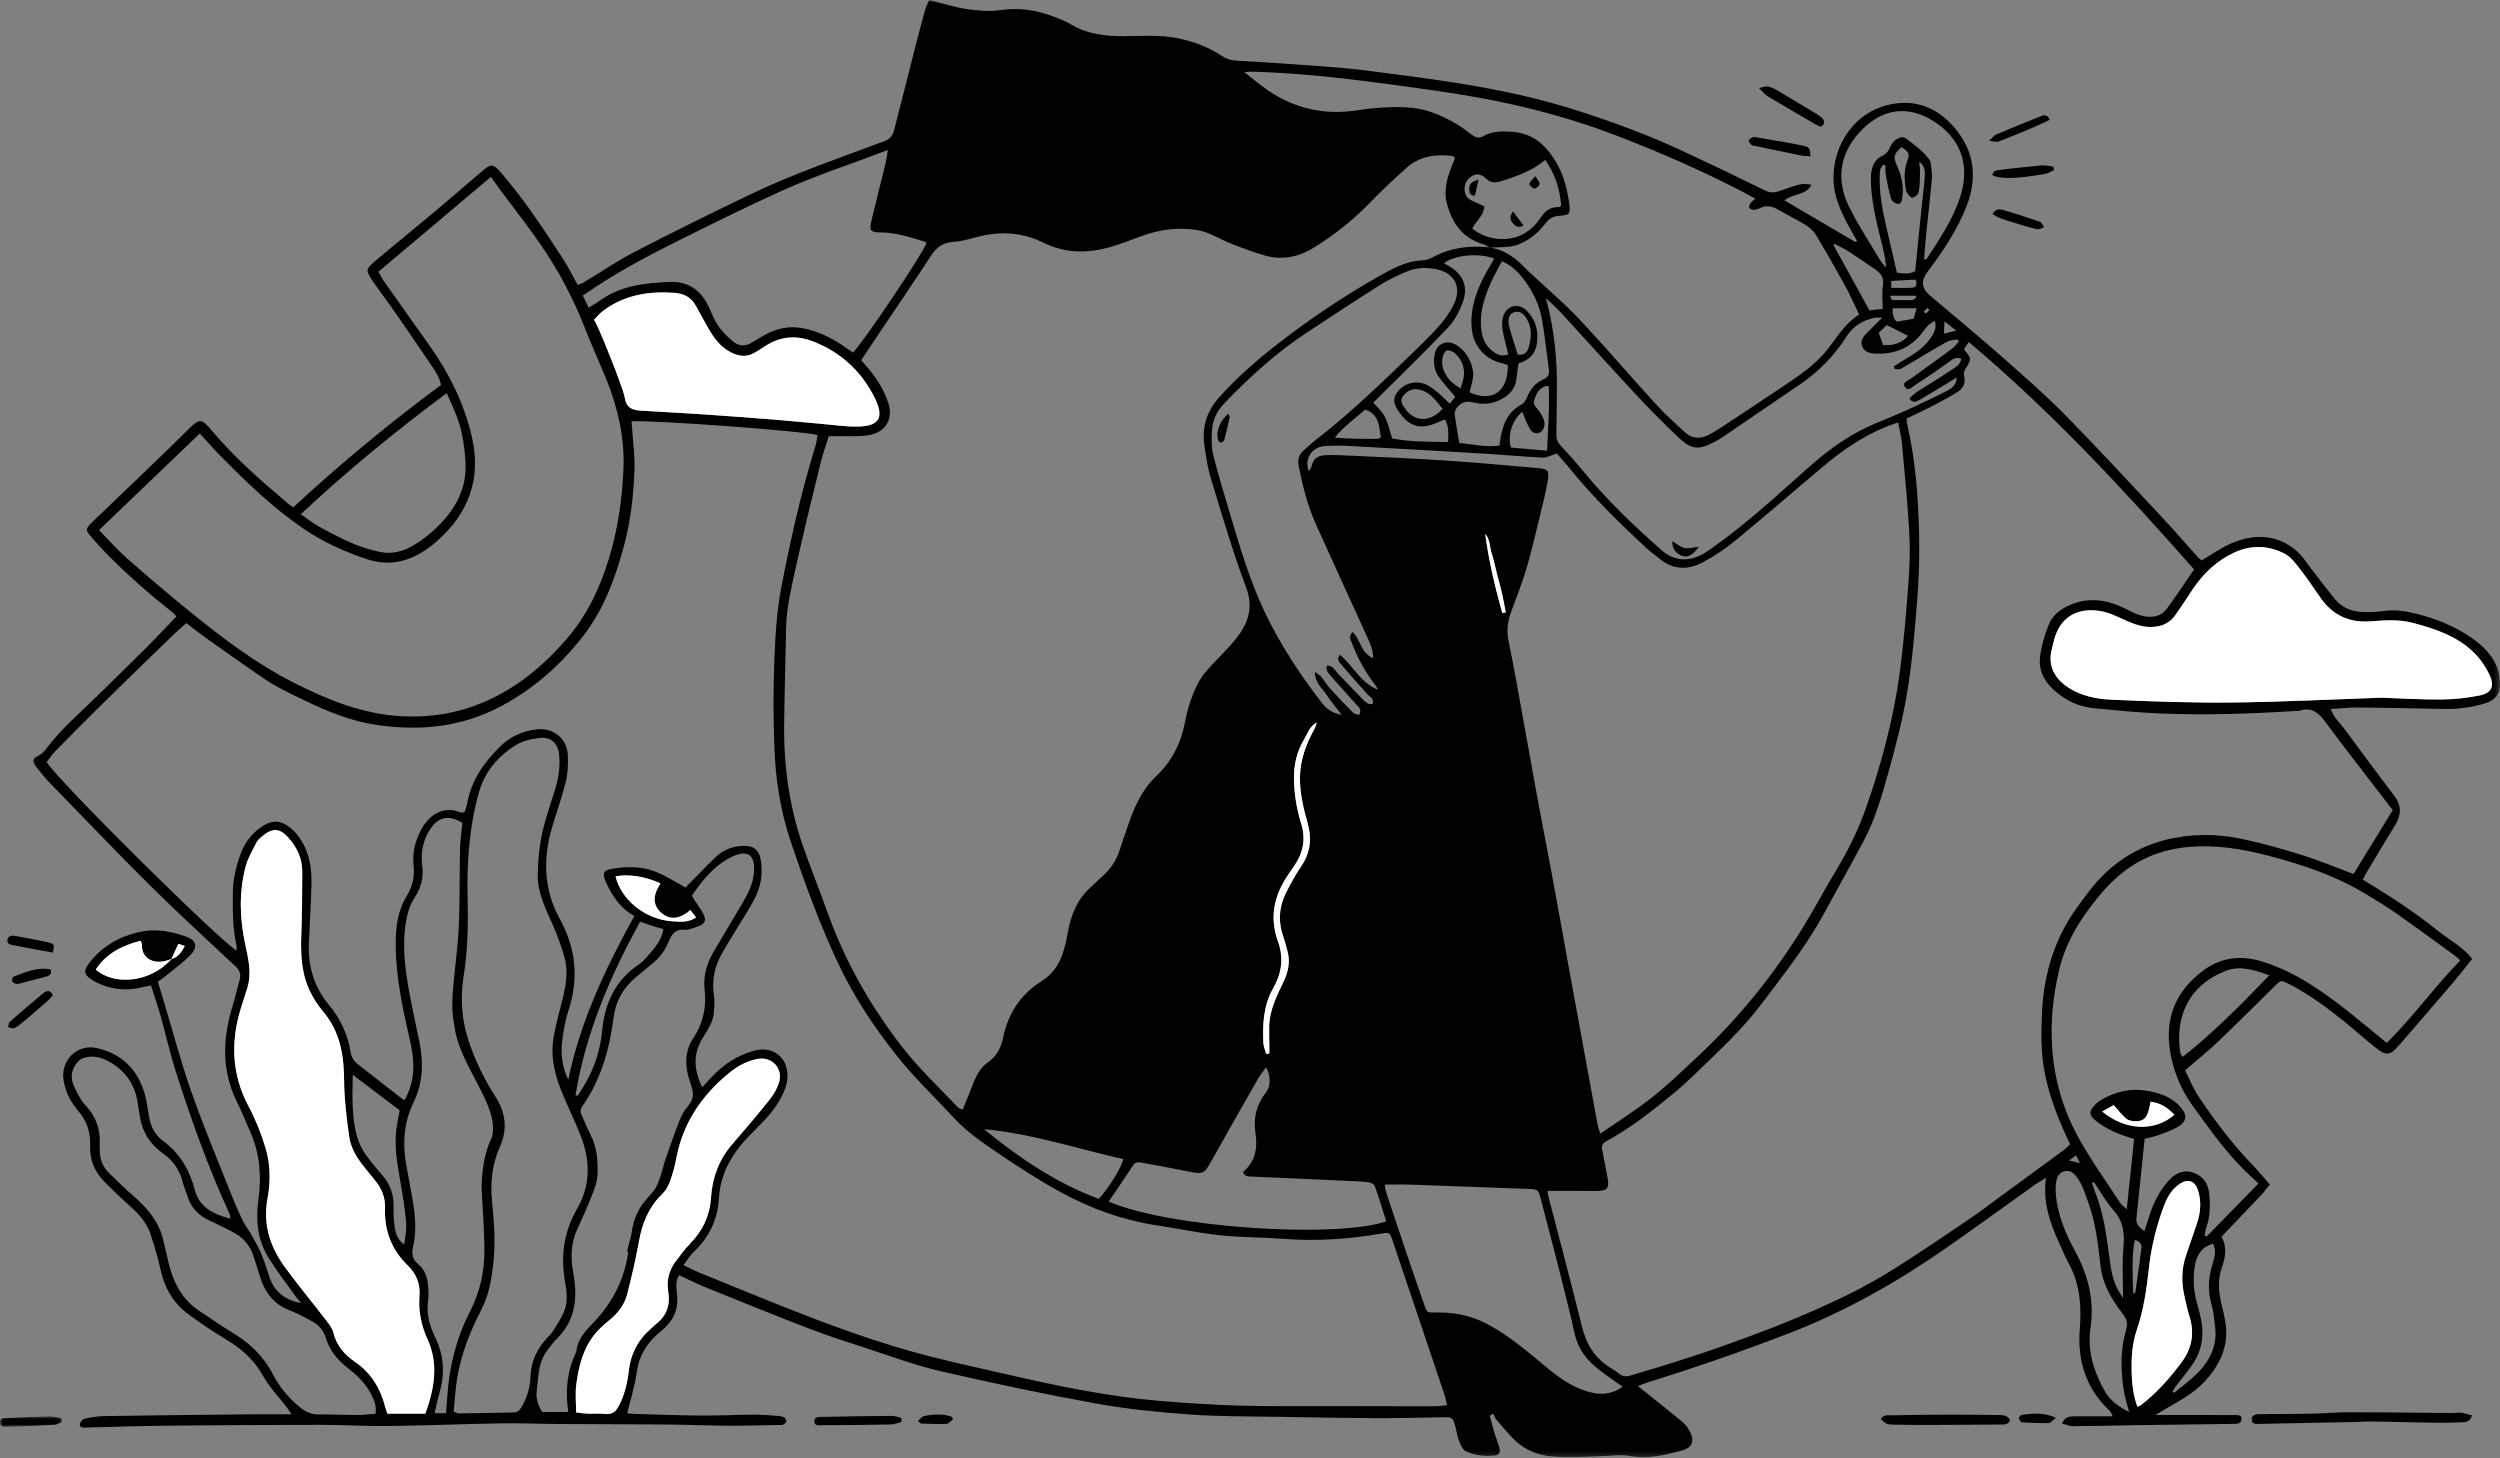 <?xml version="1.0" encoding="UTF-8"?>
<svg width="480px" height="280px" viewBox="0 0 480 280" version="1.1" xmlns="http://www.w3.org/2000/svg" xmlns:xlink="http://www.w3.org/1999/xlink">
    <rect x="0" y="0" width="480" height="280" fill="#808080" stroke="none"/>
    <title>Magnetic_Illustration</title>
    <defs>
        <polygon id="path-1" points="7.87004605e-15 0 473.676 0 473.676 279.792 7.87004605e-15 279.792"></polygon>
        <polygon id="path-3" points="0 0 11.863 0 11.863 2.009 0 2.009"></polygon>
    </defs>
    <g id="Design" stroke="none" stroke-width="1" fill="none" fill-rule="evenodd">
        <g id="digital-services-UI" transform="translate(-911, -464)">
            <g id="Magnetic_Illustration" transform="translate(911, 464)">
                <g id="Group-3" transform="translate(6.324, 0)">
                    <mask id="mask-2" fill="white">
                        <use xlink:href="#path-1"></use>
                    </mask>
                    <g id="Clip-2"></g>
                    <path d="M363.052,59.827 C363.173,59.955 363.293,60.083 363.413,60.209 C363.653,59.978 363.893,59.748 364.133,59.52 C363.992,59.392 363.748,59.138 363.726,59.155 C363.482,59.354 363.271,59.596 363.052,59.827 L363.052,59.827 Z M392.28,221.829 C391.803,222.18 391.48,222.418 390.923,222.828 C391.742,223.011 392.278,223.131 393.055,223.304 C392.75,222.723 392.581,222.4 392.28,221.829 L392.28,221.829 Z M369.261,63.464 C368.347,62.749 367.822,62.337 367.026,61.715 C366.973,62.694 366.939,63.292 366.898,64.072 C367.684,63.871 368.231,63.729 369.261,63.464 L369.261,63.464 Z M361.623,57.109 C361.57,56.997 361.515,56.887 361.459,56.775 L356.566,56.775 C356.759,57.182 356.85,57.568 356.958,57.574 C358.238,57.629 359.522,57.661 360.802,57.619 C361.081,57.61 361.349,57.287 361.623,57.109 L361.623,57.109 Z M361.483,53.685 C359.855,53.772 358.364,53.853 356.793,53.937 L356.793,55.27 C358.159,55.27 359.392,55.298 360.625,55.262 C361.599,55.237 361.843,54.693 361.483,53.685 L361.483,53.685 Z M361.688,59.183 L357.047,59.183 C357.055,60.356 357.222,61.272 357.882,61.758 C359.01,61.563 359.904,61.41 361.077,61.209 C361.217,60.746 361.432,60.033 361.688,59.183 L361.688,59.183 Z M403.241,248.294 C403.373,248.286 403.507,248.28 403.639,248.272 C404.049,245.37 404.492,242.471 404.842,239.561 C404.935,238.793 404.385,238.309 403.553,238.045 C402.889,241.528 403.18,244.915 403.241,248.294 L403.241,248.294 Z M354.4,63.883 C354.684,64.7 354.952,65.476 355.219,66.252 C357.314,66.413 358.911,65.769 360.02,64.48 C358.701,63.812 357.364,63.135 355.94,62.414 C355.487,62.845 354.977,63.332 354.4,63.883 L354.4,63.883 Z M282.115,117.702 C282.338,117.659 282.558,117.615 282.779,117.572 C282.538,116.343 282.332,115.109 282.052,113.892 C281.745,112.559 281.367,111.242 281.028,109.916 C280.705,108.65 280.463,107.36 280.05,106.126 C279.65,104.929 279.794,103.536 278.837,102.526 C279.518,107.689 280.715,112.718 282.115,117.702 L282.115,117.702 Z M274.107,74.559 C274.31,73.864 274.566,73.213 274.684,72.539 C275.011,70.663 274.392,69.064 273.01,67.811 C272.624,67.461 271.888,67.169 271.453,67.303 C271.074,67.421 270.746,68.15 270.649,68.658 C270.224,70.881 271.573,73.199 274.107,74.559 L274.107,74.559 Z M285.094,68.109 C286.262,68.209 286.916,67.699 287.16,66.809 C287.648,65.033 287.912,63.259 286.965,61.495 C286.268,60.197 285.461,59.614 284.425,59.925 C283.523,60.197 283.064,61.128 283.419,62.562 C283.883,64.444 284.533,66.279 285.094,68.109 L285.094,68.109 Z M397.309,213.413 C401.769,217.119 407.434,217.296 411.163,214.03 C409.891,212.693 408.461,211.714 406.559,211.531 C406.164,214.252 405.583,215.17 404.025,215.276 C403.35,215.323 402.497,215.219 401.993,214.833 C401.121,214.164 400.457,213.224 399.506,212.179 C399.006,212.46 398.246,212.886 397.309,213.413 L397.309,213.413 Z M258.805,83.985 C258.451,81.756 258.441,79.508 255.794,78.651 C253.804,80.37 251.671,81.886 249.966,84.019 C252.736,84.265 255.414,84.269 258.09,84.257 C258.268,84.255 258.447,84.125 258.805,83.985 L258.805,83.985 Z M270.651,78.492 C270.102,77.816 269.643,77.186 269.113,76.621 C268.251,75.7 267.251,74.987 265.959,74.764 C264.703,74.546 263.775,75.138 263.064,76.044 C262.342,76.964 262.974,77.775 263.501,78.525 C265.281,81.05 268.326,81.115 270.651,78.492 L270.651,78.492 Z M395.7,226.967 C395.576,227.022 395.452,227.077 395.328,227.13 C395.716,228.221 396.117,229.306 396.491,230.399 C397.832,234.323 398.256,238.429 398.827,242.503 C399.144,244.765 399.622,246.955 401.306,249.184 C401.306,245.714 401.089,242.648 401.369,239.626 C401.623,236.893 401.418,234.55 399.484,232.384 C398.027,230.751 396.946,228.784 395.7,226.967 L395.7,226.967 Z M285.949,79.057 C284.029,80.616 283.086,83.56 283.767,85.921 C285.947,86.114 288.196,86.313 290.724,86.537 C290.866,82.241 291.24,78.202 291.023,74.136 C290.69,74.136 290.555,74.105 290.442,74.142 C289.188,74.555 288.67,75.542 288.282,76.725 C287.928,77.801 288.725,78.253 289.184,78.925 C289.515,79.407 289.836,79.913 290.054,80.453 C290.492,81.528 290.041,82.849 289.137,83.123 C288.074,83.444 287.571,82.644 287.176,81.9 C286.719,81.044 286.396,80.112 285.949,79.057 L285.949,79.057 Z M355.147,59.297 C355.147,57.732 354.965,56.269 355.196,54.874 C355.446,53.376 354.833,52.488 353.747,51.74 C352.018,50.548 350.289,49.357 348.523,48.225 C347.688,47.689 346.768,47.29 345.886,46.827 C345.831,46.91 345.778,46.99 345.722,47.073 C348.011,51.234 350.301,55.394 352.612,59.598 C353.394,59.506 354.17,59.413 355.147,59.297 L355.147,59.297 Z M111.858,168.254 C112.882,172.563 117.301,176.483 122.702,176.885 C124.214,176.997 125.805,177.159 127.325,176.154 C126.914,175.621 126.575,175.18 126.232,174.735 C124.246,176.43 122.485,176.676 120.855,175.436 C120.309,175.02 119.792,174.406 119.561,173.772 C119.01,172.26 119.709,170.883 120.479,169.599 C117.441,168.247 114.512,167.79 111.858,168.254 L111.858,168.254 Z M418.583,238.754 C417.952,239.067 417.267,239.252 416.791,239.673 C415.662,240.669 415.19,242.042 415.007,243.505 C414.733,245.669 414.859,247.813 415.426,249.928 C415.714,251.001 416.021,252.07 416.247,253.155 C416.879,256.16 416.521,259.049 414.843,261.642 C413.819,263.227 412.559,264.659 411.415,266.167 C411.183,266.474 411.004,266.821 410.799,267.148 C410.911,267.238 411.023,267.327 411.136,267.416 C412.579,266.21 414.105,265.092 415.444,263.783 C418.049,261.233 419.502,258.185 418.939,254.422 C418.746,253.13 418.685,251.797 418.311,250.558 C417.48,247.809 417.693,245.155 418.547,242.471 C418.9,241.365 419.223,240.203 418.583,238.754 L418.583,238.754 Z M236.779,202.371 C236.984,202.331 237.188,202.294 237.393,202.257 C237.393,201.837 237.397,201.42 237.393,201 C237.379,199.693 237.328,198.383 237.358,197.076 C237.429,193.965 238.791,191.251 240.095,188.536 C241.007,186.64 241.436,184.708 240.879,182.635 C240.64,181.751 240.422,180.857 240.113,179.996 C239.083,177.131 239.173,174.303 240.51,171.588 C241.404,169.773 242.383,167.981 243.521,166.313 C245.063,164.048 245.528,161.64 244.972,159.013 C244.689,157.669 244.246,156.359 243.952,155.016 C243.393,152.451 243.052,149.871 243.427,147.229 C243.801,144.582 244.829,142.194 246.089,139.876 C246.28,139.523 246.364,139.116 246.498,138.734 C245.094,139.439 244.754,140.811 244.074,141.947 C242.692,144.255 242.097,146.756 242.119,149.45 C242.145,152.427 242.631,155.333 243.505,158.151 C244.417,161.095 243.891,163.704 242.218,166.181 C241.887,166.669 241.562,167.162 241.219,167.644 C238.39,171.624 237.314,175.95 239.014,180.646 C240.18,183.863 239.798,186.799 238.147,189.698 C236.289,192.961 236.068,196.548 236.233,200.183 C236.267,200.918 236.59,201.64 236.779,202.371 L236.779,202.371 Z M104.173,210.229 C104.303,210.292 104.433,210.353 104.563,210.414 C104.669,210.255 104.775,210.096 104.884,209.938 C107.314,206.337 108.867,202.361 109.267,198.06 C109.763,192.728 111.703,188.349 116.235,185.238 C117.348,184.476 118.236,183.345 119.114,182.29 C120.032,181.189 120.774,179.955 121.042,178.385 C120.25,178.157 119.496,177.962 118.756,177.724 C118.033,177.489 117.326,177.212 116.594,176.946 C110.734,187.565 106.134,198.411 104.173,210.229 L104.173,210.229 Z M362.178,31.064 C362.231,31.84 362.34,32.616 362.322,33.39 C362.296,34.563 362.284,35.755 362.056,36.897 C361.967,37.34 361.353,37.844 360.882,37.974 C360.63,38.045 360.107,37.422 359.835,37.025 C359.626,36.721 359.583,36.286 359.526,35.898 C359.278,34.197 359.28,32.523 359.88,30.863 C360.384,29.475 360.193,29.148 358.758,28.256 C357.291,29.519 357.135,30.123 357.872,31.759 C358.746,33.705 359.262,35.715 358.911,37.866 C358.819,38.433 358.783,39.232 358.021,39.149 C357.557,39.1 356.899,38.59 356.765,38.151 C356.322,36.723 356.048,35.241 355.779,33.768 C355.657,33.098 355.7,32.401 355.666,31.716 C355.529,31.687 355.389,31.655 355.251,31.624 C355.044,31.97 354.705,32.301 354.66,32.667 C354.556,33.508 354.564,34.366 354.583,35.215 C354.664,38.913 355.603,42.467 356.424,46.041 C356.907,48.136 357.393,50.231 357.884,52.346 C359.219,52.569 360.416,52.636 361.394,52.061 C361.778,48.219 362.139,44.572 362.509,40.925 C362.749,38.582 363.048,36.243 363.236,33.896 C363.316,32.882 363.255,31.83 362.178,31.064 L362.178,31.064 Z M429.391,187.26 C426.331,186.165 423.732,185.344 420.963,186.419 C413.918,189.158 411.212,195.278 412.303,202.194 C412.337,202.41 412.541,202.597 412.746,202.926 C418.709,198.216 423.929,192.923 429.391,187.26 L429.391,187.26 Z M61.406,206.362 C61.385,208.406 61.304,210.017 61.365,211.624 C61.499,215.115 61.757,218.606 63.838,221.599 C64.809,222.993 65.902,224.308 67.028,225.58 C68.639,227.398 69.342,229.463 69.237,231.887 C69.182,233.185 69.298,234.508 69.491,235.796 C69.672,237.001 70.135,238.131 71.275,238.949 C71.541,237.383 71.775,235.833 71.628,234.321 C71.366,231.653 70.921,228.997 70.46,226.352 C69.921,223.247 69.381,220.146 69.761,216.981 C69.917,215.698 70.202,214.427 70.421,213.191 C67.483,210.966 64.641,208.814 61.406,206.362 L61.406,206.362 Z M182.594,216.8 C189.352,222.327 196.493,227.156 204.659,230.186 C206.756,227.813 209.101,224.011 209.338,222.542 C200.451,220.557 191.768,217.629 182.594,216.8 L182.594,216.8 Z M290.362,30.694 C287.8,32.848 284.901,33.841 281.948,34.76 C280.786,35.123 279.878,35.191 278.933,34.238 C278.362,33.662 277.517,33.222 276.602,33.646 C275.566,34.124 274.942,34.977 274.877,36.097 C274.814,37.224 275.267,38.125 276.413,38.582 C277.185,38.891 277.921,39.285 278.671,39.64 C278.524,41.467 277.078,42.428 276.34,43.895 C278.012,45.179 279.815,45.828 281.828,45.895 C285.148,46.004 287.715,44.44 289.466,41.819 C290.425,40.382 291.413,39.683 293.059,39.77 C293.148,39.774 293.246,39.61 293.414,39.459 C293.185,36.395 292.313,33.508 290.362,30.694 L290.362,30.694 Z M402.46,271.096 C402.054,269.501 401.656,268.321 401.463,267.11 C400.821,263.129 400.753,259.138 401.91,255.235 C402.233,254.146 402.017,253.331 401.422,252.498 C401.119,252.07 400.79,251.661 400.485,251.234 C398.746,248.816 397.362,246.26 396.997,243.221 C396.515,239.199 396.141,235.154 394.765,231.285 C394.06,229.306 393.504,227.268 392.128,225.624 C391.019,224.295 389.068,224.671 388.599,226.335 C388.357,227.189 388.32,228.14 388.379,229.034 C388.652,233.183 390.279,236.893 392.226,240.49 C394.668,245 395.804,249.798 395.058,254.9 C394.416,259.287 395.615,263.178 397.695,266.937 C398.72,268.792 400.256,270.001 402.46,271.096 L402.46,271.096 Z M285.23,69.777 C285.092,70.785 284.931,71.748 284.836,72.718 C284.659,74.524 283.641,75.684 282.123,76.554 C280.241,77.633 278.307,77.763 276.241,77.202 C274.599,76.755 272.78,78.2 272.99,79.75 C273.227,81.493 273.556,83.223 273.859,85.047 C276.462,85.297 278.99,85.921 281.562,85.551 C281.625,85.151 281.66,84.958 281.686,84.765 C282.082,81.808 282.985,79.171 285.854,77.631 C286.301,77.391 286.634,76.796 286.849,76.292 C287.493,74.784 288.416,73.526 289.94,72.878 C290.905,72.468 291.193,71.86 291.059,70.889 C290.627,67.774 290.307,64.641 289.777,61.544 C289.285,58.663 288.062,56.036 286.29,53.705 C285.189,52.258 283.933,50.938 282.036,50.162 C281.278,51.627 280.481,52.976 279.862,54.402 C278.768,56.934 277.874,59.535 278.01,62.363 C278.102,64.322 278.553,66.14 280.223,67.398 C281.06,68.03 281.956,68.542 283.277,68.036 C282.877,66.378 282.391,64.816 282.156,63.217 C282.021,62.298 282.058,61.217 282.424,60.384 C283.241,58.521 285.368,58.208 286.79,59.63 C288.534,61.378 289.094,63.493 288.761,65.935 C288.473,68.038 287.199,69.162 285.23,69.777 L285.23,69.777 Z M283.169,70.072 C282.712,69.934 282.225,69.769 281.727,69.643 C278.606,68.845 276.497,66.21 276.235,62.991 C275.924,59.161 277.155,55.763 278.939,52.494 C279.459,51.541 280.022,50.611 280.579,49.649 C277.695,48.475 272.622,49.005 270.927,50.568 C271.167,50.7 271.393,50.822 271.62,50.944 C274.601,52.561 275.686,55.004 274.475,58.179 C273.835,59.862 272.927,61.585 271.707,62.879 C267.701,67.12 263.497,71.173 259.368,75.298 C258.691,75.973 258.012,76.647 257.342,77.312 C259.685,79.746 259.685,79.746 260.969,84.178 C264.45,84.862 268.016,84.834 271.705,84.856 C271.768,83.247 271.886,81.865 271.1,80.518 C270.265,80.864 269.554,81.193 268.822,81.455 C266.423,82.308 264.624,81.882 262.982,79.988 C262.387,79.301 261.863,78.511 261.501,77.682 C261.296,77.218 261.312,76.497 261.528,76.032 C262.584,73.79 265.244,72.813 267.518,73.843 C268.335,74.213 269.064,74.813 269.769,75.39 C270.517,76.005 271.187,76.714 272.037,77.521 C272.469,76.975 272.803,76.554 273.087,76.198 C271.961,74.845 270.909,73.683 269.972,72.433 C268.966,71.09 268.832,69.507 269.162,67.918 C269.521,66.199 271.006,65.37 272.567,65.911 C275.133,66.801 277.066,70.446 276.383,73.096 C276.19,73.847 276.013,74.601 275.834,75.331 C280.215,77.334 283.283,75.134 283.169,70.072 L283.169,70.072 Z M363.096,49.739 C363.234,49.771 363.373,49.802 363.511,49.834 C366.036,45.97 368.649,42.166 370.074,37.68 C371.705,32.541 370.722,27.463 365.845,23.895 C360.67,20.11 355.556,20.622 351.39,24.69 C347.083,28.896 345.961,34.114 348.678,39.657 C350.403,43.176 352.591,46.468 354.593,49.847 C354.922,50.403 355.377,50.881 355.773,51.395 C355.737,50.021 355.469,48.812 355.18,47.609 C354.166,43.403 353.008,39.218 352.886,34.857 C352.86,33.89 352.904,32.854 353.227,31.964 C353.494,31.226 354.099,30.383 354.776,30.078 C355.696,29.662 356.202,29.17 356.584,28.248 C357.183,26.801 358.758,25.893 359.699,26.638 C361.272,27.88 363.005,29.026 364.161,30.739 C364.368,31.047 364.413,31.488 364.45,31.876 C364.533,32.722 364.673,33.583 364.596,34.42 C364.283,37.81 363.883,41.195 363.539,44.582 C363.364,46.299 363.241,48.02 363.096,49.739 L363.096,49.739 Z M404.051,270.082 C404.334,269.969 404.539,269.938 404.683,269.826 C407.759,267.435 410.336,264.56 412.63,261.437 C414.579,258.783 415.05,255.849 414.03,252.679 C413.67,251.56 413.447,250.397 413.172,249.253 C412.512,246.529 412.455,243.82 413.366,241.134 C414.081,239.025 414.814,236.922 415.517,234.808 C416.218,232.701 416.365,230.564 415.658,228.434 C415.095,226.736 413.747,226.274 412.268,227.248 C410.787,228.223 409.863,229.668 409.251,231.279 C407.729,235.27 406.705,239.39 406.244,243.647 C405.815,247.622 405.238,251.572 403.931,255.377 C403.019,258.023 402.891,260.79 402.952,263.538 C403.001,265.734 403.277,267.935 404.051,270.082 L404.051,270.082 Z M51.429,98.734 C52.768,99.655 53.79,100.488 54.928,101.109 C57.053,102.268 59.201,103.403 61.422,104.358 C63.031,105.051 64.744,105.551 66.457,105.935 C68.712,106.439 70.864,105.994 72.876,104.812 C74.924,103.611 76.726,102.154 78.368,100.421 C81.389,97.237 83.206,93.589 83.06,89.154 C82.993,87.14 82.739,85.108 82.326,83.135 C81.78,80.524 80.642,78.108 79.439,75.483 C69.651,82.774 60.406,90.322 51.429,98.734 L51.429,98.734 Z M206.559,230.69 C217.704,235.642 249.844,237.867 259.839,234.512 C259.114,232.228 258.425,229.92 257.614,227.656 C257.492,227.317 256.818,227.034 256.369,226.98 C255.003,226.821 253.622,226.772 252.248,226.711 C246.156,226.435 240.063,226.175 233.973,225.901 C233.335,225.872 232.624,225.937 232.345,225.003 C234.737,223.072 235.154,220.374 234.727,217.568 C234.272,214.569 234.92,212.009 236.805,209.666 C237.712,208.538 237.624,206.325 236.749,204.911 C236.178,205.74 235.562,206.506 235.08,207.349 C232.185,212.413 229.302,217.487 226.451,222.58 C224.813,225.506 224.844,225.511 221.479,224.854 C218.715,224.312 215.946,223.785 213.174,223.282 C212.488,223.158 211.77,222.93 211.236,223.739 C209.73,226.031 208.178,228.294 206.559,230.69 L206.559,230.69 Z M104.285,271.182 C105.124,271.279 105.756,271.395 106.388,271.417 C107.501,271.456 108.629,271.332 109.724,271.474 C111.027,271.641 111.805,271.175 112.421,270.05 C113.611,267.874 114.13,265.504 114.412,263.101 C114.802,259.789 116.259,257.133 118.762,254.997 C119.061,254.743 119.325,254.441 119.634,254.201 C121.715,252.6 122.399,250.525 121.971,247.947 C121.611,245.785 122.158,243.775 123.523,242.028 C124.37,240.945 125.161,239.801 126.124,238.828 C128.582,236.345 129.954,233.459 130.19,229.93 C130.444,226.122 131.699,222.644 134.262,219.695 C136.712,216.879 139.124,214.026 141.455,211.112 C142.218,210.16 142.865,209.026 143.236,207.87 C144.098,205.185 141.91,202.802 139.163,203.312 C137.116,203.692 135.322,204.657 133.733,205.955 C128.605,210.145 124.982,215.306 123.627,221.898 C123.444,222.796 123.283,223.702 123.023,224.58 C122.519,226.272 122.107,228.018 120.766,229.314 C118.203,231.787 116.982,234.876 116.359,238.332 C115.747,241.741 114.956,245.122 114.101,248.479 C113.587,250.493 112.348,252.112 110.718,253.435 C109.806,254.175 108.903,254.957 108.139,255.843 C105.685,258.693 104.803,262.199 104.324,265.795 C104.094,267.512 104.285,269.284 104.285,271.182 L104.285,271.182 Z M112.604,69.43 C111.777,70.438 112.075,71.631 112.492,72.842 C112.918,74.079 113.457,75.304 113.68,76.58 C113.945,78.1 114.869,78.631 116.202,78.801 C116.722,78.866 117.25,78.874 117.771,78.903 C121.562,79.132 125.354,79.332 129.143,79.59 C133.583,79.892 138.019,80.221 142.456,80.577 C145.52,80.821 148.576,81.142 151.638,81.408 C153.851,81.601 156.068,81.93 158.279,81.902 C162.239,81.853 163.56,80.396 161.702,76.568 C159.161,71.33 155.048,67.506 149.519,65.46 C146.408,64.31 143.33,64.614 140.502,66.518 C139.853,66.957 139.179,67.36 138.5,67.752 C136.99,68.625 135.538,68.42 134.018,67.656 C131.84,66.559 130.598,64.671 129.462,62.66 C128.721,61.351 127.993,60.033 127.278,58.708 C126.416,57.109 124.988,56.363 123.275,56.233 C118.238,55.855 113.463,56.613 109.33,59.791 C108.78,60.213 108.339,60.772 107.701,61.414 C108.385,62.152 109.003,62.717 109.491,63.381 C109.893,63.928 110.464,64.625 110.401,65.192 C110.184,67.132 111.299,68.217 112.604,69.43 L112.604,69.43 Z M259.526,227.439 C259.662,228.13 259.703,228.591 259.843,229.016 C261.099,232.799 262.363,236.58 263.641,240.356 C264.799,243.769 265.961,247.183 267.158,250.582 C267.674,252.043 267.719,252.029 269.277,251.994 C272.744,251.919 276.039,252.535 279.148,254.17 C283.545,256.483 287.239,259.744 291.025,262.865 C293.597,264.984 296.291,266.75 299.595,267.451 C301.58,267.872 303.74,267.441 305.189,266.228 C304.575,265.801 303.984,265.405 303.409,264.988 C301.083,263.292 298.685,261.741 297.175,259.106 C296.054,257.155 295.816,255.058 295.31,252.961 C293.463,245.319 291.466,237.71 289.483,230.099 C289.021,228.329 288.901,228.335 287.024,228.268 C279.559,227.998 272.096,227.707 264.632,227.449 C263.009,227.392 261.385,227.439 259.526,227.439 L259.526,227.439 Z M65.782,271.444 C66.018,269.944 65.484,268.757 64.888,267.597 C63.811,265.51 62.119,263.956 60.308,262.54 C58.392,261.042 56.954,259.212 56.237,256.885 C55.804,255.473 54.922,254.453 53.697,253.762 C52.278,252.959 50.826,252.179 49.308,251.592 C46.303,250.43 44.565,248.219 43.633,245.246 C43.22,243.932 42.802,242.619 42.391,241.306 C41.774,239.34 40.589,237.797 38.803,236.796 C37.208,235.902 35.552,235.113 33.892,234.345 C31.949,233.447 30.535,232.084 29.808,230.054 C29.432,229.007 29.033,227.963 28.743,226.89 C28.141,224.647 26.953,222.861 25.037,221.51 C22.513,219.73 20.944,217.312 20.514,214.207 C20.426,213.559 20.262,212.919 20.187,212.269 C19.719,208.144 17.588,205.222 13.851,203.44 C12.061,202.585 9.702,202.682 8.668,203.806 C7.341,205.254 7.079,206.957 7.953,208.725 C8.53,209.893 9.084,211.155 9.966,212.07 C12.061,214.252 13.002,216.757 12.817,219.738 C12.793,220.13 12.847,220.526 12.845,220.918 C12.831,222.654 13.467,224.119 14.705,225.315 C16.167,226.722 17.602,228.164 19.136,229.489 C21.812,231.803 24.09,234.366 24.978,237.903 C25.329,239.301 25.632,240.711 25.957,242.115 C26.87,246.069 28.554,249.524 32.112,251.809 C34.15,253.118 36.109,254.557 38.189,255.796 C41.53,257.789 44.236,260.313 46.047,263.824 C47.315,266.281 49.082,268.412 51.244,270.184 C52.287,271.041 53.398,271.584 54.81,271.57 C57.293,271.547 59.778,271.679 62.263,271.679 C63.425,271.681 64.586,271.529 65.782,271.444 L65.782,271.444 Z M82.456,157.999 C79.939,156.43 77.939,156.796 76.399,159.012 C74.863,161.221 74.416,163.698 74.755,166.317 C75.048,168.585 74.453,170.574 73.215,172.462 C72.689,173.268 72.285,174.201 72.035,175.132 C70.945,179.199 71.169,183.347 71.75,187.427 C72.348,191.635 73.335,195.788 74.19,199.959 C75.015,203.983 74.908,207.904 73.073,211.669 C71.634,214.624 71.118,217.771 71.342,221.016 C71.46,222.709 71.829,224.385 72.118,226.063 C72.888,230.507 74.054,234.943 72.965,239.478 C72.624,240.9 72.969,241.884 74.002,242.747 C75.493,243.989 75.816,245.701 75.914,247.492 C75.956,248.209 75.974,248.944 75.869,249.652 C75.489,252.23 76.155,254.557 77.273,256.857 C78.982,260.37 79.108,264.029 77.97,267.756 C77.632,268.869 77.423,270.021 77.114,271.328 L79.307,271.328 C79.392,270.275 79.488,269.316 79.544,268.357 C79.876,262.526 81.266,256.958 83.937,251.769 C85.876,247.996 86.725,244.007 86.689,239.839 C86.658,236.178 86.362,232.519 86.175,228.859 C86.018,225.746 86.632,221.187 88.123,218.381 C89.728,212.281 81.926,204.885 80.938,197.042 C80.296,194.13 80.514,191.218 80.798,188.298 C81.136,184.781 81.627,181.268 81.773,177.743 C81.977,172.838 81.891,167.924 81.999,163.015 C82.036,161.369 82.292,159.726 82.456,157.999 L82.456,157.999 Z M106.693,59.08 C107.491,58.582 108.172,58.214 108.794,57.761 C112.815,54.835 117.498,54.325 122.241,54.128 C125.957,53.977 128.414,55.857 129.883,59.197 C130.411,60.392 130.913,61.636 131.665,62.688 C132.449,63.781 133.437,64.767 134.487,65.614 C135.599,66.512 136.889,66.535 138.143,65.71 C138.856,65.244 139.605,64.834 140.343,64.409 C142.696,63.054 145.177,62.505 147.896,63.034 C150.584,63.556 152.981,64.698 155.239,66.185 C155.995,66.683 156.736,67.201 157.47,67.703 C160.203,64.6 170.584,49.095 171.571,46.667 C171.476,46.585 171.393,46.459 171.283,46.423 C168.469,45.555 165.683,44.625 162.665,44.619 C160.76,44.614 160.552,44.228 161.009,42.31 C161.891,38.614 162.834,34.932 163.732,31.238 C163.893,30.572 163.962,29.881 164.141,28.79 C157.068,31.523 150.22,33.709 143.684,36.676 C137.187,39.63 130.779,42.79 124.385,45.968 C117.951,49.166 111.602,52.537 105.585,56.743 C105.975,57.564 106.299,58.249 106.693,59.08 L106.693,59.08 Z M102.791,271.1 C102.17,266.953 102.562,263.237 104.259,259.711 C104.287,259.651 104.33,259.592 104.336,259.529 C104.539,257.125 106.104,255.51 107.646,253.9 C111.238,250.151 113.518,245.76 114.266,240.599 C114.28,240.496 114.205,240.38 114.172,240.272 C113.91,240.333 114.824,237.704 114.977,236.544 C115.223,234.691 115.826,232.961 116.883,231.431 C117.551,230.464 118.374,229.605 119.138,228.707 C120.298,227.345 121.133,223.527 121.213,223.294 C121.641,222.062 122.044,220.821 122.491,219.596 C123.163,217.759 123.769,215.887 124.59,214.118 C125.161,212.884 126.465,211.868 126.677,210.623 C126.89,209.383 126.179,207.971 125.827,206.648 C125.155,204.115 125.289,201.603 126.729,199.435 C128.645,196.546 129.346,193.482 128.964,190.096 C128.664,187.449 129.355,185.015 130.681,182.753 C132.471,179.699 134.316,176.676 136.098,173.618 C137.188,171.746 138.234,169.836 138.431,167.614 C138.738,164.135 137.255,163.015 134.129,164.545 C130.793,166.175 128.552,168.987 126.516,171.976 C126.845,172.517 127.071,172.911 127.321,173.291 C127.68,173.841 128.085,174.363 128.42,174.924 C129.485,176.704 129.192,177.446 127.164,178.066 C126.477,178.277 125.74,178.6 125.065,178.525 C123.279,178.324 122.629,179.445 122.07,180.77 C121.448,182.237 120.632,183.564 119.388,184.596 C118.179,185.598 116.988,186.622 115.781,187.626 C113.406,189.597 111.919,192.124 111.523,195.158 C110.716,201.353 109.121,207.238 105.461,212.425 C105.228,212.756 105.061,213.346 105.195,213.681 C105.904,215.438 106.693,217.163 107.524,218.866 C107.654,219.134 108.233,221.154 108.298,222.016 C108.436,223.836 108.595,225.637 108.066,227.443 C107.369,229.832 104.836,235.298 104.586,235.829 C103.308,238.535 103.176,241.39 103.726,244.287 C104.639,249.111 104.214,253.573 100.437,257.2 C99.967,257.653 99.581,258.192 99.167,258.702 C98.11,260.002 97.429,261.485 97.175,263.135 C96.976,264.428 96.889,265.74 96.726,267.041 C96.549,268.475 96.903,269.761 97.801,271.1 L102.791,271.1 Z M355.064,60.994 C354.314,60.994 353.945,60.931 353.607,61.004 C351.334,61.497 349.476,62.611 348.202,64.619 C345.813,68.382 342.741,71.472 339.041,73.963 C334.154,77.255 329.306,80.605 324.435,83.92 C323.948,84.253 323.427,84.537 322.907,84.816 C319.864,86.437 318.488,86.392 315.999,84.041 C312.998,81.205 310.106,78.248 307.29,75.229 C302.594,70.192 298.008,65.057 293.347,59.986 C292.459,59.019 291.451,58.163 290.499,57.255 C292.033,63.034 292.677,68.737 292.595,74.538 C292.553,77.487 292.567,80.439 292.502,83.389 C292.484,84.224 292.669,84.862 293.266,85.498 C294.79,87.118 296.277,88.782 297.689,90.505 C302.194,96.003 307.314,100.88 312.628,105.576 C315.562,108.17 318.75,107.719 321.461,105.858 C325.736,102.924 329.735,99.642 333.628,96.227 C336.192,93.977 338.715,91.679 341.276,89.428 C344.992,86.165 348.981,83.314 353.571,81.382 C355.808,80.441 358.059,79.527 360.266,78.523 C362.712,77.411 365.132,76.237 367.53,75.024 C368.44,74.565 369.294,73.949 369.369,72.494 C368.82,72.825 368.452,73.045 368.083,73.268 C366.12,74.451 364.167,75.652 362.188,76.81 C361.562,77.176 360.873,77.405 360.294,76.513 C361.381,75.282 362.794,74.589 364.108,73.758 C365.658,72.775 367.223,71.816 368.737,70.783 C369.397,70.334 370.147,69.863 370.212,68.861 C369.082,68.436 368.42,69.111 367.672,69.641 C365.64,71.076 363.606,72.516 361.503,73.843 C360.896,74.227 359.99,75.308 359.366,74.211 C358.892,73.38 360.097,73.037 360.701,72.6 C363.299,70.716 365.906,68.845 368.483,66.935 C368.97,66.575 369.338,66.055 369.763,65.61 C369.686,65.472 369.611,65.336 369.537,65.198 C368.93,65.297 368.251,65.257 367.727,65.521 C366.337,66.224 365.008,67.049 363.663,67.841 C361.975,68.835 360.313,69.869 358.604,70.822 C358.309,70.987 357.84,70.846 357.452,70.846 C357.403,70.684 357.352,70.523 357.303,70.363 C357.866,69.993 358.409,69.586 358.996,69.259 C361.014,68.132 362.946,66.898 364.311,64.976 C364.992,64.019 365.577,63.003 365.173,61.607 C363.773,62.176 363.171,63.42 362.349,64.379 C360.118,66.978 357.279,67.987 353.957,67.904 C352.795,67.876 351.63,67.672 351.187,66.443 C350.771,65.285 351.584,64.468 352.335,63.712 C353.146,62.895 353.967,62.085 355.064,60.994 L355.064,60.994 Z M257.318,126.366 C257.318,124.71 256.684,123.41 256.096,122.115 C252.87,115.014 249.598,107.937 246.402,100.825 C244.756,97.163 243.765,93.291 243.013,89.349 C242.789,88.178 243.086,87.292 243.929,86.535 C244.76,85.791 245.573,85.023 246.453,84.344 C253.424,78.962 259.681,72.795 265.996,66.689 C266.89,65.825 267.788,64.96 268.641,64.052 C270.348,62.233 271.992,60.36 272.988,58.025 C274.227,55.123 272.979,52.602 269.925,51.807 C267.757,51.242 265.616,51.312 263.572,52.216 C261.897,52.957 260.211,53.732 258.667,54.709 C253.906,57.72 249.194,60.809 244.494,63.915 C238.667,67.764 233.544,72.437 228.719,77.458 C227.339,78.895 226.512,80.589 226.386,82.534 C226.286,84.09 226.232,85.726 226.595,87.221 C227.493,90.909 228.611,94.544 229.698,98.185 C231.649,104.714 233.538,111.261 236.478,117.452 C239.475,123.767 243.279,129.558 247.558,135.052 C248.404,136.139 249.503,136.916 251.281,137.267 C250.145,135.768 249.153,134.585 248.306,133.305 C247.487,132.067 246.126,131.078 246.134,129.011 C246.715,129.448 247.109,129.649 247.367,129.962 C247.95,130.669 248.408,131.484 249.023,132.159 C250.468,133.756 251.953,135.316 253.471,136.842 C253.737,137.107 254.245,137.133 254.625,137.263 C255.251,136.15 254.475,135.7 253.965,135.134 C252.345,133.335 250.718,131.537 249.131,129.706 C248.69,129.198 248.137,128.648 248.513,127.776 C249.726,127.861 250.11,128.91 250.767,129.562 C252.348,131.125 253.845,132.775 255.408,134.357 C255.889,134.841 256.432,135.349 257.21,135.166 C257.563,134.101 256.734,133.856 256.273,133.35 C254.514,131.415 252.784,129.454 251.094,127.459 C250.754,127.057 250.267,126.526 250.962,125.726 C253.461,127.865 254.963,131.131 258.214,132.411 C258.039,131.956 257.777,131.59 257.504,131.232 C255.704,128.865 254.314,126.272 253.25,123.501 C253.01,122.877 252.553,122.217 253.345,121.345 C254.975,122.757 254.891,125.397 257.318,126.366 L257.318,126.366 Z M450.876,133.957 C454.566,134.081 458.496,134.335 462.422,134.301 C464.892,134.282 467.392,134.008 469.812,133.518 C472.018,133.071 472.662,131.769 471.718,129.7 C471,128.13 469.97,126.598 468.747,125.383 C465.48,122.138 461.241,120.725 456.893,119.583 C454.235,118.885 451.547,119.094 448.877,119.297 C444.779,119.61 441.583,118.157 439.228,114.809 C437.984,113.041 436.806,111.222 435.477,109.522 C434.56,108.351 433.619,106.99 432.362,106.335 C429.267,104.712 425.949,104.574 422.698,106.071 C419.337,107.618 416.745,110.068 414.696,113.118 C413.563,114.804 412.471,116.515 411.293,118.167 C410.186,119.722 408.584,120.347 406.705,120.386 C404.592,120.429 402.765,119.559 400.906,118.718 C399.719,118.181 398.5,117.613 397.236,117.373 C393.583,116.684 389.747,117.621 388.223,122.314 C387.959,123.121 387.804,123.962 387.593,124.785 C386.837,127.764 388.135,130.342 390.919,132.088 C393.39,133.64 396.194,134.215 398.984,134.337 C406.699,134.676 414.428,134.965 422.147,134.884 C431.646,134.784 441.14,134.29 450.876,133.957 L450.876,133.957 Z M75.343,271.421 C77.06,266.656 77.935,261.94 75.785,257.208 C74.554,254.494 73.977,251.742 74.215,248.812 C74.404,246.47 73.559,244.503 71.955,242.956 C68.818,239.927 67.459,236.251 67.599,231.984 C67.664,229.96 67.002,228.264 65.76,226.734 C65.142,225.974 64.529,225.206 63.905,224.448 C62.389,222.603 61.042,220.608 60.715,218.222 C60.239,214.727 59.774,211.198 59.748,207.681 C59.715,202.767 59.065,198.202 55.747,194.262 C53.979,192.159 52.65,189.725 52.024,186.961 C51.455,184.438 51.427,181.912 51.523,179.344 C51.673,175.349 51.714,171.35 51.712,167.355 C51.712,164.895 50.742,162.761 49.123,160.924 C47.418,158.986 46.059,158.872 44.059,160.536 C43.612,160.908 43.133,161.325 42.877,161.827 C42.139,163.277 41.29,164.724 40.871,166.275 C39.544,171.173 39.681,176.127 40.711,181.071 C41.31,183.954 42.091,186.829 41.133,189.79 C40.727,191.037 40.321,192.281 39.935,193.534 C37.939,200.01 38.14,206.272 41.394,212.391 C42.771,214.977 43.879,217.757 44.704,220.567 C45.616,223.668 45.628,226.961 45.039,230.129 C44.108,235.156 45.573,239.486 48.473,243.426 C51.033,246.904 53.788,250.237 56.421,253.66 C56.934,254.325 57.488,255.064 57.681,255.853 C58.297,258.376 59.819,260.1 61.91,261.536 C64.96,263.627 66.754,266.628 67.65,270.19 C67.757,270.615 67.922,271.027 68.054,271.421 L75.343,271.421 Z M80.77,271.045 C81.391,271.238 81.637,271.383 81.881,271.379 C85.35,271.324 88.822,271.236 92.291,271.192 C93.077,271.184 93.459,270.749 93.806,270.157 C94.851,268.369 95.452,266.455 95.519,264.375 C95.609,261.569 96.655,259.157 98.537,257.088 C99.022,256.556 99.555,256.044 99.937,255.442 C100.666,254.294 101.406,253.132 101.95,251.893 C102.832,249.875 102.434,247.733 102.099,245.683 C101.31,240.831 102.027,236.326 104.498,232.045 C107.071,227.587 107.032,222.889 105.22,218.198 C104.043,215.146 102.548,212.218 101.351,209.172 C100.095,205.97 99.349,202.631 99.963,199.171 C100.363,196.918 100.936,194.691 101.517,192.474 C102.271,189.591 102.875,186.689 102.044,183.749 C101.475,181.741 100.756,179.762 99.926,177.846 C98.541,174.656 96.862,171.533 96.919,167.963 C96.96,165.364 97.19,162.725 97.732,160.189 C98.374,157.186 99.433,154.272 100.323,151.324 C100.955,149.229 101.237,147.091 101.038,144.915 C100.833,142.698 99.384,141.386 97.187,141.688 C95.658,141.898 94.014,142.259 92.73,143.048 C89.287,145.167 86.741,148.197 85.632,152.126 C83.728,158.868 83.281,165.817 83.458,172.777 C83.584,177.708 83.468,182.58 82.686,187.463 C82.005,191.71 82.328,195.95 83.728,200.081 C84.978,203.767 86.672,207.238 88.763,210.495 C90.771,213.622 91.183,216.784 89.651,220.195 C88.16,223.509 87.806,227.004 88.142,230.588 C88.509,234.502 88.855,238.415 88.418,242.347 C88.068,245.482 87.591,248.583 86.106,251.436 C83.917,255.642 82.192,260.028 81.432,264.728 C81.099,266.782 80.991,268.871 80.77,271.045 L80.77,271.045 Z M466.04,184.401 C465.551,183.964 465.285,183.678 464.974,183.454 C461.207,180.723 457.46,177.964 453.654,175.292 C451.777,173.977 449.808,172.787 447.843,171.606 C443.147,168.786 438.077,166.839 432.839,165.303 C427.922,163.861 422.956,162.633 417.803,162.499 C412.73,162.367 407.892,163.235 403.476,165.949 C400.92,167.518 398.791,169.509 396.889,171.793 C393.286,176.117 390.301,180.742 389.001,186.346 C387.835,191.369 387.327,196.395 387.715,201.554 C388.152,207.347 389.747,212.825 392.441,217.867 C394.871,222.418 397.947,226.628 400.762,230.972 C401.014,231.364 401.442,231.641 402.009,232.185 C402.505,227.461 402.966,223.07 403.427,218.665 C400.737,217.889 398.309,216.942 396.21,215.296 C394.707,214.116 394.64,213.323 396.05,211.98 C396.474,211.576 396.966,211.224 397.48,210.948 C399.971,209.613 402.633,208.971 405.445,209.369 C407.938,209.723 410.324,210.413 412.142,212.352 C413.788,214.108 413.648,215.381 411.514,216.534 C410.429,217.119 409.243,217.529 408.078,217.948 C407.29,218.232 406.459,218.391 405.449,218.659 C404.919,223.777 404.397,228.853 403.866,233.929 C403.744,235.089 404.439,235.684 405.4,236.369 C405.791,235.164 406.126,234.122 406.469,233.083 C407.256,230.686 408.418,228.479 410.114,226.618 C411.315,225.299 412.864,224.513 414.707,225.124 C416.552,225.732 417.598,227.059 417.823,229.036 C418.082,231.344 418.043,233.612 417.242,235.828 C417.082,236.265 417.057,236.751 416.968,237.214 C417.092,237.285 417.216,237.356 417.342,237.424 C420.65,234.038 423.96,230.651 427.304,227.227 C426.321,226.307 425.39,225.484 424.512,224.606 C420.739,220.835 417.691,216.475 414.585,212.175 C412.492,209.274 411.13,206.002 410.448,202.485 C409.162,195.851 411.228,190.436 416.625,186.396 C420.057,183.826 423.875,183.33 428.005,184.61 C434.402,186.591 439.713,190.377 444.86,194.461 C447.211,196.324 449.505,198.257 451.935,200.248 C457.049,195.176 461.113,189.461 466.04,184.401 L466.04,184.401 Z M66.327,52.179 C66.78,52.951 67.071,53.543 67.445,54.075 C70.391,58.249 73.365,62.406 76.304,66.585 C80.034,71.887 82.838,77.617 84.293,83.97 C86.136,92 83.594,98.598 77.561,103.903 C73.739,107.264 69.342,109.091 64.147,107.37 C59.839,105.943 55.723,104.082 51.961,101.514 C46.03,97.466 40.898,92.5 35.881,87.406 C34.56,86.063 33.325,84.631 32.039,83.227 C25.565,89.434 19.205,95.532 12.691,101.774 C14.566,103.686 16.2,105.563 18.051,107.193 C21.983,110.655 25.971,114.059 30.039,117.357 C36.348,122.473 42.8,127.394 50.096,131.082 C56.684,134.414 63.413,137.151 70.954,137.525 C76.318,137.791 81.432,136.962 86.329,134.91 C92.799,132.197 98.073,127.823 102.603,122.532 C106.368,118.137 108.802,113.025 110.507,107.524 C112.266,101.849 113.118,96.001 113.38,90.117 C113.65,84.035 112.282,78.141 109.962,72.498 C108.643,69.286 107.205,66.124 105.939,62.893 C103.753,57.314 100.975,52.047 97.596,47.122 C95.115,43.507 92.386,40.061 89.775,36.536 C89.166,35.713 88.589,34.871 87.94,33.955 C80.642,40.108 73.544,46.092 66.327,52.179 L66.327,52.179 Z M358.122,81.113 C357.287,81.406 356.675,81.597 356.08,81.831 C351.388,83.682 347.314,86.531 343.486,89.753 C337.968,94.396 332.53,99.13 326.961,103.708 C325,105.32 322.852,106.768 320.613,107.963 C317.734,109.499 314.812,109.426 312.183,107.171 C311.388,106.488 310.499,105.911 309.734,105.198 C304.502,100.329 299.406,95.325 294.906,89.751 C294.095,88.749 293.215,87.8 292.579,87.069 C291.488,87.408 290.694,87.89 289.926,87.855 C286.325,87.689 282.733,87.347 279.134,87.13 C270.364,86.606 261.593,86.104 252.821,85.628 C251.252,85.543 249.669,85.539 248.101,85.636 C245.524,85.795 243.99,88.166 245.004,90.497 C245.211,90.084 245.455,89.761 245.537,89.4 C245.849,88.022 246.776,87.455 248.089,87.406 C249.068,87.368 250.053,87.353 251.031,87.4 C257.513,87.707 263.998,87.955 270.472,88.375 C276.619,88.77 282.757,89.322 288.895,89.867 C290.988,90.054 291.183,90.411 290.795,92.559 C290.586,93.719 290.348,94.876 290.068,96.022 C289.044,100.219 288.103,104.44 286.922,108.593 C286.083,111.547 284.945,114.42 283.872,117.302 C283.171,119.185 282.881,121.004 283.31,123.054 C284.413,128.312 285.309,133.614 286.274,138.901 C287.237,144.184 288.17,149.473 289.147,154.754 C289.982,159.266 290.881,163.765 291.714,168.276 C292.717,173.687 293.674,179.108 294.66,184.521 C296.566,194.969 298.478,205.413 300.398,215.857 C300.497,216.395 300.709,216.909 300.938,217.667 C304.429,215.239 307.822,213.118 310.939,210.645 C314.012,208.209 316.84,205.458 319.713,202.776 C327.469,195.536 334.075,187.341 339.671,178.34 C341.92,174.727 343.903,170.95 346.104,167.305 C348.454,163.418 350.474,159.36 351.964,155.093 C354.952,146.543 357.285,137.799 358.472,128.806 C359.207,123.221 359.671,117.6 360.091,111.982 C360.333,108.721 360.439,105.423 360.258,102.162 C359.945,96.538 359.382,90.928 358.868,85.317 C358.744,83.968 358.399,82.639 358.122,81.113 L358.122,81.113 Z M453.077,155.536 C448.656,149.775 444.256,144.149 439.994,138.417 C438.713,136.692 437.381,135.745 435.219,136.452 C434.979,136.53 434.698,136.485 434.436,136.501 C425.86,137.05 417.275,137.338 408.686,136.997 C404.37,136.828 400.059,136.393 395.757,135.981 C393.514,135.766 391.413,135.014 389.548,133.699 C386.884,131.816 384.935,129.448 385.376,125.996 C385.636,123.946 386.262,121.904 387.018,119.972 C387.674,118.297 389.048,117.129 390.726,116.334 C394.489,114.555 398.11,115.079 401.7,116.84 C402.698,117.33 403.69,117.891 404.752,118.177 C406.624,118.681 408.487,118.541 409.741,116.836 C411.519,114.42 413.166,111.907 414.942,109.328 C401.355,93.933 387.483,78.958 371.683,65.669 C371.33,66.195 371.023,66.656 370.738,67.083 C372.23,68.78 372.222,68.991 371.1,70.745 C370.856,71.125 370.649,71.71 370.761,72.106 C371.175,73.565 370.564,74.609 369.446,75.306 C367.727,76.377 365.921,77.314 364.12,78.249 C362.68,78.998 361.194,79.657 359.744,80.349 C359.776,80.76 359.76,81.026 359.817,81.276 C361.475,88.331 361.983,95.52 362.147,102.727 C362.241,106.85 362.111,110.993 361.784,115.103 C361.312,121.044 360.833,127.004 359.866,132.876 C358.996,138.165 357.62,143.387 356.176,148.56 C354.946,152.966 353.662,157.397 351.494,161.469 C349.001,166.153 346.38,170.769 343.86,175.438 C340.512,181.638 336.121,187.108 331.913,192.712 C328.985,196.611 325.545,200.024 322.05,203.387 C319.693,205.655 317.381,207.991 314.855,210.058 C310.797,213.374 306.679,216.643 302.04,219.149 C301.335,219.529 301.144,220.008 301.298,220.752 C301.615,222.292 301.861,223.848 302.188,225.385 C302.814,228.327 302.479,228.713 299.465,228.668 C296.6,228.625 293.733,228.658 290.763,228.658 C290.832,229.005 290.899,229.438 291.008,229.859 C293.158,238.175 295.375,246.474 297.437,254.811 C298.252,258.108 299.868,260.707 302.733,262.526 C303.342,262.912 303.966,263.284 304.527,263.735 C305.207,264.281 305.862,264.387 306.709,264.108 C308.633,263.473 310.602,262.981 312.534,262.369 C316.155,261.217 319.788,260.096 323.365,258.826 C327.869,257.229 332.362,255.591 336.787,253.793 C340.792,252.165 344.754,250.411 348.631,248.501 C351.742,246.971 354.774,245.248 357.704,243.393 C362.409,240.415 367.022,237.291 371.628,234.166 C373.955,232.584 376.19,230.867 378.462,229.207 C382.269,226.427 386.075,223.649 389.871,220.855 C390.326,220.52 390.714,220.091 391.149,219.691 C390.689,218.724 390.273,217.909 389.909,217.07 C388.442,213.703 387.184,210.277 386.4,206.663 C385.5,202.509 385.541,198.328 385.748,194.138 C386.026,188.499 387.378,183.091 390.029,178.114 C391.372,175.591 393.14,173.272 394.887,170.991 C398.594,166.151 403.47,162.808 409.32,161.29 C414.103,160.047 419.104,160.035 423.968,161.038 C427.936,161.857 431.852,162.983 435.725,164.19 C438.965,165.2 442.103,166.526 445.559,167.813 C447.983,163.855 450.47,159.795 453.077,155.536 L453.077,155.536 Z M124.899,242.898 C126.114,243.477 127.034,243.976 127.997,244.365 C134.922,247.173 141.826,250.042 148.8,252.728 C156.385,255.648 164.065,258.324 171.943,260.356 C176.885,261.63 181.881,262.694 186.855,263.844 C196.69,266.12 206.563,268.16 216.653,269.001 C223.783,269.597 230.913,269.981 238.071,269.971 C248.42,269.956 258.772,270.005 269.121,270.009 C269.871,270.009 270.62,269.863 271.498,269.775 C271.309,268.967 271.222,268.39 271.039,267.845 C267.721,257.964 264.393,248.087 261.058,238.214 C260.516,236.611 260.487,236.58 258.846,236.857 C252.681,237.899 246.496,238.356 240.243,237.864 C236.127,237.541 231.976,237.596 227.875,237.163 C223.842,236.739 219.859,235.875 215.844,235.272 C209.281,234.29 203.119,232.069 197.346,228.906 C193.103,226.583 189.021,223.94 185.02,221.215 C182.158,219.264 179.226,217.241 176.905,214.719 C173.136,210.627 169.082,206.813 165.62,202.404 C161.302,196.911 157.513,191.175 154.544,184.844 C151,177.289 148.158,169.481 145.498,161.587 C143.509,155.684 142.572,149.613 142.353,143.442 C142.158,138.007 142.125,132.553 142.338,127.12 C142.527,122.349 142.771,117.521 143.673,112.85 C145.433,103.718 147.467,94.626 150.214,85.72 C150.435,85.003 150.515,84.243 150.653,83.542 C148.192,82.759 118.978,80.62 114.926,80.888 C114.981,81.52 115.046,82.16 115.087,82.8 C115.241,85.281 115.586,87.772 115.493,90.247 C115.308,95.227 114.743,100.187 113.42,105.011 C111.732,111.167 109.584,117.08 105.553,122.227 C101.196,127.796 96.074,132.305 89.814,135.623 C82.239,139.64 74.247,140.41 65.927,139.175 C60.065,138.307 54.782,135.822 49.554,133.215 C47.912,132.397 46.256,131.568 44.744,130.542 C40.782,127.863 36.889,125.08 32.984,122.318 C31.817,121.489 30.702,120.587 29.454,119.638 C28.566,120.431 27.717,121.138 26.926,121.906 C22.034,126.657 17.141,131.405 12.28,136.186 C9.525,138.897 6.813,141.654 4.114,144.419 C3.537,145.011 3.092,145.73 2.627,146.337 C5.691,150.832 36.068,180.827 39.091,182.501 C39.091,182.154 39.152,181.819 39.081,181.514 C38.327,178.222 38.354,174.88 38.382,171.533 C38.405,168.867 38.986,166.329 39.908,163.857 C40.682,161.78 41.975,160.093 43.807,158.801 C45.772,157.415 47.499,157.401 49.377,158.909 C50.789,160.043 51.738,161.516 52.435,163.182 C53.398,165.482 53.532,167.904 53.463,170.334 C53.361,173.939 53.13,177.541 52.977,181.144 C52.79,185.582 54.008,189.56 56.875,193.004 C59.061,195.631 60.459,198.637 60.997,202.016 C61.164,203.064 61.686,203.804 62.505,204.43 C64.38,205.864 66.225,207.339 68.083,208.79 C69.101,209.586 70.125,210.373 71.267,211.255 C71.49,210.926 71.628,210.777 71.707,210.602 C71.896,210.184 72.063,209.757 72.228,209.33 C73.435,206.189 73.136,203.013 72.408,199.842 C70.998,193.707 69.647,187.561 69.655,181.225 C69.657,178.053 70.009,174.92 71.718,172.13 C72.855,170.271 73.349,168.313 73.083,166.126 C72.792,163.704 73.422,161.433 74.548,159.303 C75.985,156.586 78.701,154.585 82.005,155.955 C82.218,156.044 82.499,155.967 82.848,155.967 C83.031,155.388 83.273,154.847 83.371,154.282 C84.135,149.885 86.538,146.47 89.639,143.397 C91.606,141.447 93.914,140.396 96.584,140.051 C99.929,139.618 102.611,141.806 102.714,145.139 C102.763,146.762 102.708,148.447 102.326,150.013 C101.643,152.809 100.676,155.534 99.829,158.291 C97.927,164.495 97.937,170.578 101.142,176.397 C104.261,182.056 104.844,187.898 102.81,194.057 C102.198,195.912 101.859,197.885 101.623,199.831 C101.316,202.377 101.591,204.891 102.794,207.28 C105.079,196.141 109.879,186.045 115.456,175.867 C115.013,175.585 114.597,175.371 114.237,175.089 C112.215,173.514 110.887,171.431 109.911,169.097 C109.332,167.713 109.572,167.089 110.998,166.839 C114.008,166.313 117.041,166.283 119.892,167.508 C121.792,168.323 123.551,169.461 125.295,170.411 C127.174,168.503 129.062,166.512 131.031,164.606 C132.551,163.135 134.436,162.416 136.56,162.404 C138.283,162.394 139.317,163.111 139.677,164.785 C139.908,165.856 139.951,167 139.876,168.097 C139.695,170.73 138.413,172.962 137.078,175.158 C135.511,177.732 133.902,180.282 132.384,182.885 C130.885,185.454 130.279,188.213 130.767,191.208 C130.933,192.222 130.817,193.295 130.746,194.335 C130.608,196.32 129.438,197.873 128.471,199.504 C126.677,202.528 126.933,205.523 128.507,208.745 C129.141,208.059 129.627,207.542 130.106,207.016 C132.411,204.484 135.162,202.635 138.478,201.729 C141.987,200.768 144.876,202.926 144.874,206.567 C144.874,207.634 144.559,208.768 144.124,209.755 C142.802,212.752 140.562,215.075 138.256,217.328 C134.637,220.866 132.006,224.883 131.699,230.139 C131.462,234.173 129.816,237.578 126.863,240.372 C126.168,241.03 125.667,241.896 124.899,242.898 L124.899,242.898 Z M279.768,47.504 C282.621,48.002 284.811,49.595 286.709,51.685 C287.06,52.07 287.477,52.399 287.859,52.758 C290.874,55.575 294.048,58.242 296.864,61.244 C301.932,66.648 306.75,72.283 311.746,77.755 C313.422,79.59 315.302,81.241 317.118,82.944 C318.545,84.285 320.16,84.348 321.836,83.444 C322.643,83.011 323.43,82.534 324.196,82.03 C328.359,79.287 332.526,76.554 336.659,73.768 C339.376,71.933 342.078,70.066 344.208,67.512 C346.252,65.059 347.759,62.14 350.641,60.406 C349.645,58.36 348.804,56.438 347.798,54.607 C346.03,51.389 344.204,48.203 342.306,45.061 C341.853,44.312 341.105,43.659 340.347,43.194 C338.616,42.133 336.779,41.244 335.021,40.226 C333.926,39.592 332.864,39.332 331.669,39.923 C331.265,40.122 330.797,40.256 330.35,40.282 C330.08,40.299 329.663,40.122 329.554,39.907 C329.448,39.701 329.582,39.283 329.743,39.053 C329.97,38.73 330.32,38.494 330.694,38.149 C329.71,37.613 328.914,37.161 328.103,36.739 C320.359,32.726 312.378,29.251 304.24,26.11 C295.836,22.865 287.18,20.528 278.35,18.891 C271.72,17.661 265.02,16.794 258.333,15.902 C250.279,14.827 242.198,13.994 234.067,13.755 C233.721,13.746 233.372,13.793 232.579,13.841 C234.355,15.221 235.731,16.424 237.236,17.436 C242.101,20.709 247.469,22.012 253.305,21.304 C254.934,21.107 256.554,20.819 258.187,20.713 C261.66,20.484 265.132,20.331 268.507,21.532 C271.254,22.509 273.764,23.893 276.035,25.708 C276.808,26.329 277.511,26.693 278.5,26.124 C280.04,25.238 281.782,25.187 283.482,25.265 C286.036,25.385 288.33,26.181 290.175,28.119 C293.114,31.208 294.438,34.965 294.969,39.086 C295.221,41.038 295.072,41.288 293.148,41.42 C291.964,41.5 291.169,41.89 290.393,42.898 C289.038,44.663 287.357,46.114 285.177,46.943 C283.383,47.624 281.556,47.412 279.736,47.532 C279.276,47.305 278.835,47.008 278.348,46.858 C274.316,45.632 272.331,42.585 271.401,38.771 C271.09,37.501 271.226,36.034 271.5,34.729 C271.817,33.217 272.51,31.783 273.044,30.304 C272.86,30.168 272.715,29.971 272.547,29.952 C269.298,29.544 266.225,29.973 263.704,32.244 C261.221,34.481 258.774,36.765 256.448,39.163 C253.321,42.387 249.824,45.12 246.03,47.488 C243.184,49.267 240.079,49.995 236.803,49.125 C234.536,48.524 232.333,47.66 230.139,46.815 C227.946,45.968 225.87,44.566 223.614,44.184 C219.979,43.57 216.295,44.033 212.776,45.358 C210.815,46.098 208.849,46.847 206.837,47.425 C202.483,48.676 198.232,48.676 194.016,46.594 C190.133,44.679 185.98,44.332 181.739,45.387 C180.085,45.799 178.423,46.34 176.743,46.437 C174.664,46.559 173.426,47.548 172.35,49.207 C169.501,53.606 166.534,57.932 163.616,62.288 C162.091,64.564 160.569,66.845 159.022,69.158 C159.423,69.625 159.754,70.021 160.097,70.409 C161.895,72.445 163.334,74.699 164.198,77.289 C165.22,80.35 163.818,82.877 160.707,83.509 C159.815,83.69 158.886,83.722 157.974,83.739 C156.283,83.775 154.589,83.749 152.807,83.749 C152.264,85.498 151.649,87.156 151.234,88.861 C149.588,95.607 147.914,102.349 146.429,109.133 C145.606,112.899 144.677,116.672 144.604,120.571 C144.488,126.858 144.289,133.142 144.234,139.429 C144.165,147.42 145.297,155.245 147.967,162.8 C149.452,167.002 151.114,171.141 152.616,175.337 C155.849,184.36 160.506,192.58 166.27,200.223 C169.684,204.747 173.778,208.619 177.679,212.683 C177.834,212.846 178.122,212.888 178.502,213.051 C179.203,211.332 179.9,209.713 180.524,208.069 C181.144,206.443 181.952,204.94 183.403,203.932 C185.083,202.767 185.864,201.148 186.276,199.201 C187.243,194.638 189.594,190.936 193.587,188.443 C195.657,187.154 196.954,185.35 197.702,183.121 C198.138,181.823 198.437,180.471 198.679,179.122 C199.295,175.676 200.516,172.565 203.251,170.212 C203.797,169.741 204.265,169.182 204.817,168.723 C206.624,167.219 207.967,165.411 208.674,163.145 C209.125,161.705 209.647,160.289 210.127,158.862 C211.348,155.233 212.786,151.753 215.662,149.028 C218.653,146.197 220.445,142.688 221.203,138.616 C221.524,136.883 221.999,135.154 222.645,133.516 C223.236,132.015 223.952,130.481 224.962,129.247 C226.823,126.973 229.08,125.019 230.917,122.729 C233.24,119.833 234.43,116.794 232.931,112.799 C230.379,105.996 228.337,98.996 226.215,92.037 C225.549,89.859 225.203,87.567 224.897,85.301 C224.435,81.861 225.449,78.862 227.794,76.245 C231.179,72.468 234.975,69.156 238.967,66.055 C245.086,61.298 251.508,56.975 258.24,53.146 C260.898,51.635 263.62,50.107 266.835,49.975 C267.467,49.95 268.142,49.729 268.702,49.422 C272.179,47.514 275.897,47.097 279.768,47.504 L279.768,47.504 Z M26.591,184.109 C26.16,184.255 25.736,184.44 25.295,184.537 C22.781,185.084 20.821,183.749 20.944,181.453 C20.955,181.227 20.804,180.99 20.682,180.614 C17.125,181.54 14.097,183.038 12.063,186.149 C15.257,189.044 22.188,189.003 26.611,184.131 C27.89,183.783 28.538,182.828 29.161,181.613 C28.615,181.437 28.225,181.313 27.92,181.217 C27.434,182.278 27.012,183.194 26.591,184.109 L26.591,184.109 Z M49.991,97.401 C59.075,88.989 68.515,81.199 78.368,73.898 C77.828,71.771 76.549,70.249 75.473,68.638 C73.256,65.317 70.964,62.042 68.68,58.765 C67.481,57.044 66.183,55.392 65.025,53.646 C63.927,51.99 63.95,51.616 65.47,50.328 C69.168,47.187 72.947,44.143 76.667,41.026 C79.731,38.458 82.759,35.849 85.793,33.244 C88.024,31.328 88.243,31.251 90.173,33.506 C92.089,35.743 93.884,38.094 95.59,40.496 C97.75,43.538 99.807,46.657 101.83,49.794 C102.82,51.33 103.629,52.984 104.592,54.709 C105.027,54.524 105.447,54.4 105.809,54.183 C109.068,52.228 112.219,50.07 115.586,48.329 C122.922,44.537 130.33,40.878 137.777,37.306 C146.063,33.331 154.765,30.367 163.358,27.154 C164.488,26.732 165.067,26.104 165.346,24.99 C166.605,19.968 167.89,14.953 169.176,9.94 C169.844,7.335 170.513,4.732 171.218,2.136 C171.401,1.465 171.724,0.829 172.055,0 C174.605,0.628 176.98,1.396 179.414,1.76 C181.524,2.075 183.748,2.233 185.845,1.932 C189.418,1.416 192.762,1.94 196.052,3.219 C197.151,3.647 198.277,4.062 199.282,4.669 C202.452,6.581 205.933,6.961 209.517,6.947 C212.986,6.933 216.452,6.634 219.91,7.366 C222.905,8 225.707,9.026 228.245,10.722 C229.155,11.328 230.074,11.59 231.169,11.651 C236.141,11.923 241.107,12.261 246.071,12.628 C249.206,12.858 252.346,13.083 255.464,13.474 C261.444,14.225 267.426,14.995 273.378,15.936 C281.087,17.155 288.725,18.748 296.174,21.118 C303.174,23.347 310.066,25.884 316.732,28.985 C322.021,31.442 327.282,33.959 332.508,36.544 C333.437,37.003 334.209,37.05 335.113,36.745 C336.48,36.282 337.838,35.784 339.23,35.416 C339.927,35.231 340.691,35.304 341.493,35.499 C340.382,37.545 337.982,37.127 336.277,38.466 C340.877,41.168 345.402,43.822 349.925,46.478 C350.027,46.409 350.129,46.342 350.232,46.274 C349.645,45.232 349.034,44.2 348.475,43.143 C347.06,40.465 345.807,37.741 345.709,34.62 C345.498,27.884 349.787,21.134 357.299,19.917 C362.418,19.086 366.571,21.329 369.613,25.366 C372.878,29.698 373.215,34.506 371.275,39.535 C369.487,44.176 366.727,48.233 363.767,52.171 C362.464,53.906 362.588,55.349 364.218,56.727 C369.025,60.784 373.863,64.807 378.583,68.963 C382.609,72.51 386.644,76.072 390.401,79.898 C396.645,86.252 402.688,92.805 408.777,99.311 C411.149,101.845 413.418,104.48 415.741,107.059 C415.954,107.293 416.237,107.461 416.397,107.589 C418.354,106.449 420.12,105.177 422.07,104.332 C426.166,102.56 430.36,102.52 434.012,105.275 C435.786,106.612 436.984,108.719 438.415,110.497 C439.646,112.025 440.802,113.616 442.062,115.117 C443.562,116.901 445.604,117.523 447.861,117.521 C448.908,117.521 449.972,117.507 451.004,117.344 C453.26,116.985 455.452,117.296 457.624,117.84 C461.341,118.773 464.87,120.187 468.042,122.349 C470.283,123.877 472.258,125.73 473.205,128.365 C473.548,129.322 473.668,130.403 473.676,131.427 C473.693,133.297 472.664,134.449 470.893,135.01 C468.237,135.855 465.516,136.168 462.741,136.115 C457.37,136.013 452,135.885 446.628,135.835 C444.864,135.82 443.1,136.019 441.176,136.129 C441.755,137.836 443.043,138.891 443.974,140.167 C447.063,144.405 450.19,148.613 453.366,152.785 C454.837,154.715 454.717,156.548 453.494,158.515 C451.732,161.353 450.029,164.23 448.308,167.095 C447.975,167.652 447.686,168.237 447.335,168.883 C449.806,170.438 452.272,171.899 454.639,173.506 C457.021,175.123 459.372,176.8 461.613,178.606 C463.83,180.394 466.449,181.723 468.343,184.1 C467.034,185.724 465.847,187.268 464.584,188.749 C461.18,192.736 457.742,196.696 454.32,200.669 C452.581,202.686 451.846,202.794 449.724,201.099 C447.676,199.462 445.726,197.704 443.688,196.058 C440.371,193.38 436.938,190.863 433.126,188.914 C431.624,188.146 431.63,188.138 430.442,189.308 C426.8,192.892 423.196,196.517 419.496,200.041 C417.555,201.89 415.448,203.566 413.213,205.494 C414.02,207.116 414.668,208.843 415.664,210.34 C418.862,215.144 422.357,219.728 426.378,223.893 C427.416,224.968 428.351,226.144 429.474,227.435 C428.873,228.174 428.393,228.849 427.827,229.446 C425.311,232.112 422.771,234.756 420.197,237.45 C421.371,239.541 420.892,241.571 420.241,243.468 C419.376,245.976 419.693,248.369 420.298,250.812 C420.55,251.828 420.798,252.85 420.961,253.882 C421.688,258.494 419.849,262.207 416.781,265.437 C414.721,267.605 412.092,268.987 409.539,270.462 C408.991,270.779 408.456,271.114 407.526,271.675 C409.737,271.675 411.474,271.673 413.209,271.675 C416.35,271.679 419.492,271.673 422.635,271.694 C423.261,271.698 424.147,271.6 424.061,272.553 C423.988,273.364 423.165,273.376 422.495,273.384 C415.94,273.472 409.387,273.549 402.834,273.646 C399.106,273.701 395.379,273.809 391.651,273.829 C391.006,273.831 390.36,273.51 389.594,273.305 C390.116,271.937 391.063,271.952 391.949,271.943 C394.304,271.919 396.659,271.935 399.331,271.935 C399.026,271.373 398.945,271.072 398.75,270.891 C394.195,266.636 392.514,261.264 392.992,255.229 C393.337,250.877 393.073,246.726 390.988,242.804 C390.251,241.418 389.631,239.968 388.983,238.537 C387.235,234.685 385.85,230.751 386.516,226.136 C385.622,226.691 384.953,227.057 384.336,227.496 C378.728,231.492 373.166,235.55 367.52,239.49 C357.974,246.153 347.91,251.854 337.005,256.05 C328.07,259.49 319.041,262.633 309.897,265.458 C309.409,265.61 308.942,265.828 308.148,266.14 C308.865,266.703 309.403,267.116 309.93,267.542 C312.226,269.387 314.546,271.208 316.797,273.106 C317.379,273.599 317.852,274.292 318.193,274.983 C319.083,276.786 318.482,278.033 316.517,278.529 C313.294,279.342 310.106,280.221 306.677,279.563 C305.035,279.246 303.275,279.488 301.574,279.561 C298.309,279.701 295.068,279.923 291.779,279.653 C288.493,279.384 285.882,278.118 283.732,275.721 C282.814,274.697 281.895,273.671 281.014,272.614 C280.727,272.269 280.56,271.82 280.337,271.419 C280.134,271.559 279.929,271.698 279.725,271.838 C280.012,272.915 280.276,273.998 280.593,275.065 C280.873,276.009 281.241,276.926 281.518,277.869 C281.804,278.836 281.58,279.348 280.691,279.445 C278.778,279.65 276.844,279.468 275.115,278.637 C274.487,278.334 274.081,277.357 273.794,276.603 C273.424,275.637 273.323,274.567 273.014,273.571 C272.587,272.187 272.413,272.088 270.893,272.108 C266.567,272.165 262.239,272.303 257.913,272.285 C251.752,272.26 245.593,272.147 239.433,272.033 C233.666,271.929 227.885,271.996 222.139,271.582 C216.068,271.145 209.974,270.541 203.99,269.454 C194.004,267.638 184.065,265.527 174.176,263.245 C169.403,262.144 164.775,260.406 160.105,258.887 C156.367,257.675 152.62,256.471 148.956,255.064 C142.29,252.502 135.674,249.808 129.056,247.128 C127.371,246.447 125.75,245.614 124.066,244.834 C123.251,246.175 123.576,247.441 123.686,248.64 C123.952,251.523 122.857,253.748 120.662,255.518 C120.508,255.642 120.365,255.776 120.213,255.902 C117.795,257.911 116.332,260.376 115.907,263.58 C115.566,266.147 114.741,268.65 114.087,271.368 C114.497,271.397 115.111,271.46 115.727,271.476 C119.857,271.592 123.986,271.761 128.115,271.789 C131.588,271.813 135.064,271.633 138.539,271.612 C140.044,271.602 141.55,271.752 143.054,271.856 C143.44,271.881 143.86,271.933 144.185,272.116 C144.421,272.246 144.669,272.624 144.647,272.87 C144.628,273.11 144.307,273.384 144.053,273.524 C143.848,273.638 143.545,273.589 143.285,273.593 C140.079,273.648 136.873,273.76 133.668,273.74 C129.8,273.719 125.935,273.543 122.066,273.51 C114.92,273.449 107.774,273.453 100.626,273.406 C97.086,273.384 93.546,273.22 90.007,273.28 C82.737,273.404 75.471,273.705 68.202,273.795 C63.881,273.849 59.557,273.563 55.235,273.565 C45.4,273.573 35.562,273.634 25.726,273.73 C20.556,273.782 15.387,273.947 10.218,274.087 C9.663,274.101 9.021,274.173 9.009,273.498 C9.003,273.124 9.491,272.486 9.854,272.407 C11.128,272.126 12.439,271.911 13.741,271.889 C23.045,271.744 32.348,271.645 41.652,271.547 C44.202,271.519 46.752,271.543 49.637,271.543 C49.231,270.934 49.025,270.58 48.779,270.257 C47.193,268.176 45.331,266.25 44.074,263.987 C42.369,260.914 39.892,258.87 36.984,257.109 C34.522,255.623 32.118,254.026 29.81,252.313 C26.969,250.2 25.283,247.307 24.512,243.826 C24.003,241.53 23.34,239.26 22.607,237.023 C21.899,234.851 20.437,233.175 18.738,231.667 C17.023,230.147 15.375,228.548 13.758,226.923 C11.864,225.017 10.862,222.656 10.978,219.988 C11.094,217.348 10.332,215.195 8.607,213.175 C7.254,211.594 6.292,209.7 5.902,207.563 C5.199,203.724 8.404,200.384 12.224,201.223 C16.994,202.27 20.069,205.285 21.44,209.954 C21.879,211.454 22.05,213.035 22.33,214.583 C22.657,216.404 23.49,217.952 24.978,219.049 C28.19,221.414 30.068,224.592 31.059,228.406 C31.945,231.824 34.637,233.128 37.907,233.996 C37.842,233.565 37.86,233.303 37.763,233.092 C33.68,224.202 30.387,215.012 27.42,205.704 C26.307,202.213 25.514,198.622 24.519,195.091 C23.974,193.153 23.316,191.245 22.666,189.19 C21.883,189.357 21.322,189.463 20.768,189.597 C17.781,190.32 14.92,189.968 12.173,188.611 C11.88,188.467 11.59,188.306 11.319,188.122 C9.765,187.075 9.659,186.407 10.793,184.923 C13.205,181.76 16.421,179.902 20.256,178.98 C23.387,178.228 26.39,178.765 29.328,179.797 C31.354,180.506 31.744,181.792 30.238,183.355 C28.708,184.944 26.867,186.232 25.153,187.644 C24.807,187.93 24.425,188.172 23.982,188.491 C24.374,189.78 24.754,191.023 25.128,192.269 C26.888,198.106 28.436,204.017 30.46,209.761 C32.809,216.434 35.566,222.965 38.173,229.548 C38.823,231.19 39.524,232.819 40.308,234.402 C40.825,235.449 41.574,236.377 42.141,237.403 C42.804,238.598 43.46,239.807 43.98,241.069 C44.555,242.459 44.958,243.917 45.459,245.338 C46.431,248.111 48.495,249.635 51.49,250.196 C51.074,249.678 50.631,249.18 50.245,248.638 C48.538,246.238 46.715,243.907 45.183,241.4 C43.117,238.021 42.741,234.27 43.283,230.379 C43.907,225.89 43.596,221.493 41.715,217.291 C40.886,215.438 40.158,213.535 39.248,211.724 C36.235,205.73 36.373,199.602 38.273,193.356 C38.807,191.602 39.225,189.814 39.705,188.044 C39.975,187.057 39.699,186.305 38.941,185.592 C33.493,180.48 27.973,175.438 22.67,170.18 C16.066,163.631 9.639,156.905 3.159,150.233 C2.204,149.249 1.345,148.164 0.506,147.075 C-0.307,146.018 -0.155,145.738 1.068,145.086 C1.615,144.795 2.127,144.332 2.499,143.832 C5.496,139.803 9.348,136.607 12.88,133.102 C15.763,130.239 18.699,127.431 21.572,124.558 C23.56,122.568 25.48,120.506 27.55,118.354 C27.327,118.123 27.02,117.718 26.632,117.417 C22.176,113.951 17.974,110.198 14.01,106.179 C13,105.153 12.047,104.066 11.106,102.977 C10.084,101.794 10.1,101.485 11.258,100.372 C15.645,96.147 20.053,91.944 24.443,87.719 C26.378,85.856 28.288,83.962 30.206,82.079 C31.89,80.429 32.484,80.447 33.987,82.259 C38.447,87.63 43.673,92.202 48.981,96.692 C49.227,96.901 49.509,97.064 49.991,97.401 L49.991,97.401 Z" id="Fill-1" fill="#000000" mask="url(#mask-2)"></path>
                </g>
                <path d="M474.617,271.764 C474.242,273.017 473.417,273.058 472.657,273.086 C470.893,273.149 469.125,273.19 467.358,273.162 C463.367,273.103 459.376,272.985 455.384,272.916 C454.471,272.9 453.555,272.993 452.64,273.013 C446.421,273.141 440.203,273.269 433.984,273.381 C433.287,273.395 432.326,273.546 432.321,272.522 C432.315,271.589 433.236,271.526 433.955,271.516 C437.287,271.473 440.618,271.493 443.95,271.428 C446.37,271.378 448.788,271.146 451.206,271.148 C457.753,271.154 464.299,271.244 470.844,271.296 C471.433,271.3 472.031,271.189 472.606,271.264 C473.266,271.349 473.906,271.579 474.617,271.764" id="Fill-4" fill="#000000"></path>
                <path d="M361.123,272.494 C361.647,271.545 362.462,271.759 363.124,271.744 C366.65,271.665 370.177,271.624 373.703,271.614 C376.968,271.604 380.235,271.633 383.5,271.685 C384.382,271.698 385.358,271.624 385.926,272.624 C385.632,273.565 384.884,273.502 384.177,273.506 C379.8,273.537 375.422,273.577 371.045,273.591 C368.625,273.599 366.205,273.575 363.787,273.535 C362.279,273.512 362.267,273.482 361.123,272.494" id="Fill-6" fill="#000000"></path>
                <path d="M173.063,273 C172.411,273.171 171.763,273.479 171.107,273.492 C166.724,273.585 162.341,273.64 157.958,273.636 C157.401,273.636 156.396,273.868 156.351,272.961 C156.302,271.941 157.326,272.061 157.976,272.045 C162.43,271.945 166.884,271.88 171.34,271.852 C171.919,271.848 172.5,272.12 173.078,272.264 C173.075,272.508 173.069,272.754 173.063,273" id="Fill-8" fill="#000000"></path>
                <path d="M337.732,16.908 C338.585,16.734 339.008,16.53 339.38,16.601 C339.949,16.707 340.522,16.937 341.022,17.233 C343.73,18.828 346.414,20.458 349.103,22.079 C349.273,22.181 349.424,22.307 349.58,22.429 C350.082,22.823 350.462,23.325 350.064,23.937 C349.675,24.54 349.133,24.191 348.682,23.93 C345.569,22.12 342.45,20.318 339.36,18.467 C338.848,18.16 338.472,17.628 337.732,16.908" id="Fill-10" fill="#000000"></path>
                <path d="M347.622,30.005 C347.035,29.962 346.462,29.981 345.917,29.871 C342.904,29.265 339.897,28.627 336.889,27.996 C336.698,27.957 336.452,27.965 336.329,27.847 C336.079,27.607 335.689,27.25 335.739,27.024 C335.8,26.748 336.221,26.496 336.54,26.348 C336.749,26.25 337.056,26.329 337.312,26.374 C340.207,26.88 343.111,27.345 345.992,27.93 C347.451,28.225 347.496,28.402 347.622,30.005" id="Fill-12" fill="#000000"></path>
                <g id="Group-16" transform="translate(0, 271.947)">
                    <mask id="mask-4" fill="white">
                        <use xlink:href="#path-3"></use>
                    </mask>
                    <g id="Clip-15"></g>
                    <path d="M11.863,1.095 C11.42,1.272 10.982,1.578 10.529,1.603 C7.592,1.769 4.652,1.889 1.712,1.981 C1.04,2.003 0.038,2.188 0.001,1.194 C-0.037,0.178 0.985,0.335 1.651,0.302 C4.329,0.166 7.007,0.048 9.687,0 C10.4,-0.011 11.116,0.26 11.833,0.4 C11.843,0.632 11.853,0.863 11.863,1.095" id="Fill-14" fill="#000000" mask="url(#mask-4)"></path>
                </g>
                <path d="M394.371,32.652 C393.835,32.896 393.319,33.268 392.758,33.367 C387.241,34.349 383.992,34.424 382.537,33.628 C382.718,32.549 383.685,32.683 384.362,32.585 C386.37,32.297 388.399,32.128 390.419,31.917 C391.069,31.848 391.722,31.74 392.374,31.752 C392.996,31.766 393.615,31.913 394.235,32 C394.28,32.219 394.325,32.435 394.371,32.652" id="Fill-17" fill="#000000"></path>
                <path d="M10.155,191.11 C9.805,191.48 9.484,191.88 9.102,192.212 C7.586,193.54 6.058,194.857 4.514,196.155 C3.968,196.613 3.403,197.088 2.767,197.385 C2.462,197.529 1.972,197.281 1.566,197.21 C1.661,196.867 1.643,196.397 1.867,196.2 C3.965,194.351 6.083,192.522 8.245,190.747 C8.856,190.243 9.632,189.901 10.155,191.11" id="Fill-19" fill="#000000"></path>
                <path d="M393.539,22.992 C390.319,24.605 386.96,25.906 383.607,27.214 C383.27,27.344 382.801,27.141 381.911,27.035 C382.596,26.413 382.89,25.977 383.295,25.806 C386.113,24.613 388.947,23.455 391.794,22.335 C392.363,22.11 393.078,21.856 393.539,22.992" id="Fill-21" fill="#000000"></path>
                <path d="M382.543,41.087 C383.141,40.073 383.899,40.112 384.571,40.309 C386.946,41.006 389.308,41.746 391.646,42.56 C392.006,42.684 392.203,43.272 392.477,43.647 C392.016,43.775 391.518,44.084 391.104,43.995 C389.771,43.71 388.464,43.288 387.154,42.896 C386.093,42.579 385.028,42.262 383.988,41.882 C383.488,41.699 383.043,41.368 382.543,41.087" id="Fill-23" fill="#000000"></path>
                <path d="M10.111,182.897 C7.606,182.432 5.243,182.013 2.89,181.544 C2.23,181.412 1.23,181.381 1.433,180.382 C1.618,179.477 2.543,179.624 3.241,179.748 C5.221,180.105 7.204,180.473 9.169,180.91 C10.461,181.2 10.538,181.428 10.111,182.897" id="Fill-25" fill="#000000"></path>
                <path d="M9.729,186.136 C9.991,187.068 9.517,187.332 8.885,187.499 C7.179,187.944 5.48,188.407 3.775,188.848 C3.527,188.911 3.228,188.966 3.007,188.883 C2.735,188.781 2.379,188.564 2.324,188.334 C2.263,188.088 2.44,187.58 2.635,187.507 C4.927,186.644 7.205,185.615 9.729,186.136" id="Fill-27" fill="#000000"></path>
                <path d="M394.759,272.217 C394.017,272.768 393.688,273.223 393.349,273.229 C391.658,273.258 389.963,273.201 388.273,273.089 C388.019,273.071 387.682,272.624 387.604,272.319 C387.558,272.148 387.934,271.675 388.159,271.65 C390.207,271.413 392.274,271.096 394.759,272.217" id="Fill-29" fill="#000000"></path>
                <path d="M182.969,272.506 C182.562,272.814 182.166,273.367 181.744,273.387 C180.13,273.461 178.507,273.375 176.891,273.318 C176.739,273.312 176.597,273.097 176.245,272.814 C176.668,272.465 176.989,271.991 177.393,271.902 C179.171,271.506 180.963,271.416 182.717,272 C182.8,272.17 182.885,272.337 182.969,272.506" id="Fill-31" fill="#000000"></path>
                <path d="M81.668,271.42 L74.377,271.42 C74.247,271.028 74.081,270.617 73.973,270.191 C73.077,266.629 71.285,263.628 68.235,261.535 C66.142,260.102 64.622,258.377 64.006,255.852 C63.813,255.065 63.257,254.326 62.745,253.659 C60.111,250.236 57.358,246.903 54.798,243.427 C51.896,239.485 50.433,235.155 51.364,230.13 C51.951,226.962 51.941,223.668 51.029,220.566 C50.204,217.756 49.094,214.978 47.719,212.393 C44.464,206.271 44.263,200.011 46.26,193.535 C46.646,192.282 47.052,191.036 47.455,189.79 C48.416,186.83 47.635,183.955 47.034,181.07 C46.006,176.126 45.866,171.172 47.193,166.275 C47.615,164.723 48.464,163.278 49.202,161.827 C49.458,161.324 49.936,160.907 50.383,160.535 C52.384,158.873 53.743,158.987 55.446,160.923 C57.064,162.762 58.035,164.894 58.037,167.354 C58.037,171.351 57.996,175.35 57.848,179.344 C57.752,181.911 57.777,184.438 58.348,186.962 C58.973,189.726 60.304,192.16 62.072,194.261 C65.388,198.201 66.038,202.766 66.073,207.681 C66.099,211.197 66.563,214.726 67.04,218.221 C67.367,220.608 68.714,222.602 70.23,224.449 C70.852,225.207 71.466,225.973 72.085,226.735 C73.327,228.263 73.989,229.959 73.924,231.983 C73.784,236.25 75.143,239.928 78.279,242.955 C79.882,244.504 80.729,246.47 80.538,248.813 C80.3,251.741 80.877,254.494 82.109,257.207 C84.26,261.939 83.383,266.655 81.668,271.42" id="Fill-33" fill="#FFFFFF"></path>
                <path d="M457.201,133.956 C447.464,134.289 437.969,134.783 428.472,134.884 C420.751,134.964 413.022,134.675 405.307,134.336 C402.517,134.214 399.713,133.641 397.242,132.09 C394.458,130.341 393.16,127.764 393.918,124.786 C394.127,123.961 394.285,123.12 394.546,122.313 C396.072,117.623 399.908,116.683 403.559,117.375 C404.823,117.613 406.044,118.18 407.229,118.718 C409.088,119.558 410.917,120.429 413.03,120.385 C414.909,120.346 416.51,119.722 417.618,118.166 C418.794,116.514 419.887,114.803 421.019,113.119 C423.069,110.067 425.662,107.62 429.023,106.07 C432.274,104.574 435.592,104.713 438.687,106.334 C439.942,106.992 440.885,108.352 441.803,109.524 C443.132,111.223 444.309,113.043 445.552,114.809 C447.907,118.156 451.104,119.61 455.202,119.298 C457.87,119.096 460.558,118.885 463.218,119.582 C467.564,120.724 471.803,122.138 475.07,125.383 C476.293,126.598 477.325,128.13 478.042,129.701 C478.987,131.769 478.341,133.07 476.137,133.517 C473.717,134.009 471.215,134.281 468.745,134.301 C464.819,134.334 460.891,134.08 457.201,133.956" id="Fill-35" fill="#FFFFFF"></path>
                <path d="M114.026,61.414 C114.664,60.772 115.105,60.213 115.653,59.792 C119.786,56.614 124.563,55.856 129.598,56.234 C131.311,56.362 132.741,57.11 133.603,58.709 C134.316,60.034 135.046,61.351 135.787,62.661 C136.921,64.671 138.163,66.56 140.343,67.656 C141.861,68.42 143.315,68.625 144.825,67.753 C145.504,67.361 146.178,66.955 146.827,66.518 C149.655,64.614 152.731,64.309 155.844,65.461 C161.371,67.505 165.486,71.331 168.027,76.567 C169.883,80.396 168.564,81.852 164.604,81.901 C162.391,81.928 160.174,81.601 157.963,81.408 C154.901,81.141 151.843,80.822 148.779,80.576 C144.344,80.221 139.906,79.892 135.468,79.591 C131.679,79.333 127.887,79.13 124.096,78.904 C123.573,78.872 123.047,78.866 122.527,78.799 C121.194,78.632 120.27,78.1 120.005,76.578 C119.78,75.302 119.241,74.08 118.815,72.843 C118.4,71.632 114.708,62.151 114.026,61.414" id="Fill-37" fill="#FFFFFF"></path>
                <path d="M110.609,271.182 C110.609,269.284 110.42,267.512 110.648,265.795 C111.129,262.199 112.011,258.692 114.462,255.845 C115.226,254.957 116.13,254.175 117.042,253.435 C118.672,252.111 119.911,250.493 120.425,248.478 C121.279,245.121 122.071,241.74 122.683,238.332 C123.306,234.876 124.526,231.787 127.09,229.313 C128.433,228.018 128.845,226.271 129.347,224.58 C129.607,223.703 129.768,222.796 129.951,221.898 C131.306,215.305 134.929,210.144 140.057,205.954 C141.646,204.656 143.439,203.692 145.487,203.312 C148.234,202.802 150.422,205.184 149.559,207.87 C149.189,209.026 148.541,210.16 147.779,211.111 C145.448,214.025 143.036,216.879 140.586,219.696 C138.022,222.644 136.768,226.121 136.514,229.93 C136.278,233.458 134.905,236.345 132.45,238.828 C131.487,239.801 130.694,240.945 129.847,242.028 C128.482,243.774 127.937,245.785 128.295,247.947 C128.722,250.524 128.039,252.6 125.958,254.203 C125.649,254.441 125.387,254.742 125.088,254.996 C122.583,257.133 121.126,259.789 120.736,263.101 C120.454,265.503 119.934,267.874 118.745,270.05 C118.129,271.176 117.351,271.641 116.047,271.473 C114.953,271.332 113.824,271.456 112.714,271.416 C112.08,271.395 111.448,271.279 110.609,271.182" id="Fill-39" fill="#FFFFFF"></path>
                <path d="M410.375,270.083 C409.601,267.936 409.325,265.733 409.276,263.539 C409.215,260.789 409.343,258.024 410.255,255.378 C411.562,251.571 412.139,247.623 412.568,243.648 C413.029,239.389 414.055,235.271 415.575,231.28 C416.187,229.669 417.111,228.224 418.592,227.247 C420.072,226.273 421.419,226.737 421.982,228.433 C422.689,230.563 422.542,232.702 421.841,234.809 C421.138,236.921 420.405,239.026 419.69,241.135 C418.779,243.819 418.838,246.53 419.496,249.252 C419.771,250.396 419.994,251.56 420.354,252.678 C421.374,255.848 420.903,258.782 418.954,261.436 C416.66,264.559 414.083,267.434 411.007,269.827 C410.863,269.937 410.658,269.97 410.375,270.083" id="Fill-41" fill="#FFFFFF"></path>
                <path d="M243.103,202.37 C242.914,201.641 242.591,200.919 242.558,200.182 C242.392,196.549 242.613,192.96 244.472,189.697 C246.122,186.798 246.504,183.864 245.338,180.645 C243.639,175.949 244.714,171.623 247.543,167.643 C247.886,167.163 248.211,166.67 248.542,166.18 C250.215,163.705 250.741,161.096 249.829,158.15 C248.955,155.334 248.469,152.428 248.443,149.449 C248.422,146.755 249.016,144.254 250.399,141.946 C251.078,140.81 251.419,139.438 252.822,138.733 C252.689,139.115 252.604,139.524 252.413,139.875 C251.153,142.193 250.125,144.583 249.751,147.229 C249.377,149.87 249.717,152.452 250.276,155.017 C250.57,156.36 251.013,157.67 251.296,159.013 C251.852,161.641 251.387,164.047 249.845,166.312 C248.707,167.982 247.728,169.774 246.834,171.587 C245.497,174.304 245.407,177.13 246.437,179.995 C246.746,180.856 246.964,181.752 247.203,182.636 C247.76,184.709 247.331,186.639 246.419,188.535 C245.115,191.252 243.753,193.966 243.682,197.077 C243.652,198.382 243.704,199.692 243.717,201.001 C243.721,201.419 243.717,201.838 243.717,202.256 C243.513,202.293 243.308,202.332 243.103,202.37" id="Fill-43" fill="#FFFFFF"></path>
                <path d="M32.935,184.132 C28.513,189.001 21.58,189.045 18.386,186.15 C20.422,183.037 23.45,181.541 27.006,180.615 C27.128,180.991 27.278,181.226 27.266,181.454 C27.146,183.75 29.105,185.083 31.62,184.536 C32.061,184.441 32.484,184.254 32.916,184.11 L32.935,184.132 Z" id="Fill-45" fill="#FFFFFF"></path>
                <path d="M118.182,168.254 C120.837,167.791 123.765,168.248 126.803,169.599 C126.033,170.883 125.334,172.259 125.885,173.773 C126.116,174.405 126.634,175.02 127.179,175.435 C128.809,176.676 130.57,176.429 132.557,174.734 C132.899,175.181 133.238,175.62 133.65,176.156 C132.129,177.158 130.538,176.999 129.026,176.886 C123.625,176.485 119.206,172.562 118.182,168.254" id="Fill-47" fill="#FFFFFF"></path>
                <path d="M403.633,213.413 C404.57,212.886 405.33,212.46 405.83,212.179 C406.781,213.224 407.445,214.164 408.317,214.833 C408.821,215.219 409.674,215.323 410.349,215.276 C411.907,215.17 412.488,214.252 412.884,211.531 C414.786,211.714 416.215,212.693 417.487,214.03 C413.758,217.298 408.093,217.119 403.633,213.413" id="Fill-49" fill="#FFFFFF"></path>
                <path d="M288.44,117.701 C287.038,112.719 285.843,107.688 285.162,102.525 C286.117,103.535 285.975,104.928 286.375,106.125 C286.786,107.359 287.028,108.651 287.353,109.915 C287.692,111.241 288.07,112.558 288.375,113.891 C288.655,115.11 288.863,116.344 289.104,117.571 C288.881,117.614 288.661,117.658 288.44,117.701" id="Fill-51" fill="#FFFFFF"></path>
                <path d="M32.915,184.11 C33.336,183.194 33.757,182.278 34.246,181.217 C34.549,181.314 34.939,181.438 35.484,181.613 C34.862,182.828 34.214,183.783 32.934,184.131 C32.934,184.131 32.915,184.11 32.915,184.11" id="Fill-53" fill="#FFFFFF"></path>
                <path d="M235.854,79.443 C235.946,79.702 236.129,79.947 236.088,80.142 C235.775,81.607 235.44,83.07 235.046,84.513 C234.987,84.732 234.599,84.934 234.332,84.987 C234.211,85.011 233.93,84.678 233.863,84.464 C233.394,82.934 234.274,80.671 235.854,79.443" id="Fill-55" fill="#000000"></path>
                <path d="M326.167,104.975 C324.946,106.696 323.922,107.121 322.822,106.674 C321.711,106.225 321.004,105.19 321.089,103.916 C321.91,104.398 322.613,105.024 323.418,105.221 C324.145,105.398 324.988,105.103 326.167,104.975" id="Fill-57" fill="#000000"></path>
                <path d="M290.503,40.604 C291.224,41.565 291.84,42.39 292.502,43.272 C291.543,43.865 290.962,43.43 290.495,42.885 C289.962,42.262 289.771,41.549 290.503,40.604" id="Fill-59" fill="#000000"></path>
                <path d="M283.878,34.5 C283.606,35.709 283.403,36.607 283.191,37.556 C282.265,37.587 282.104,36.955 282.096,36.3 C282.084,35.321 282.661,34.803 283.878,34.5" id="Fill-61" fill="#000000"></path>
                <path d="M294.77,33.806 C295.215,34.542 295.685,34.979 295.616,35.298 C295.534,35.674 294.988,36.186 294.634,36.196 C294.291,36.204 293.626,35.607 293.657,35.344 C293.71,34.91 294.21,34.53 294.77,33.806" id="Fill-63" fill="#000000"></path>
            </g>
        </g>
    </g>
</svg>